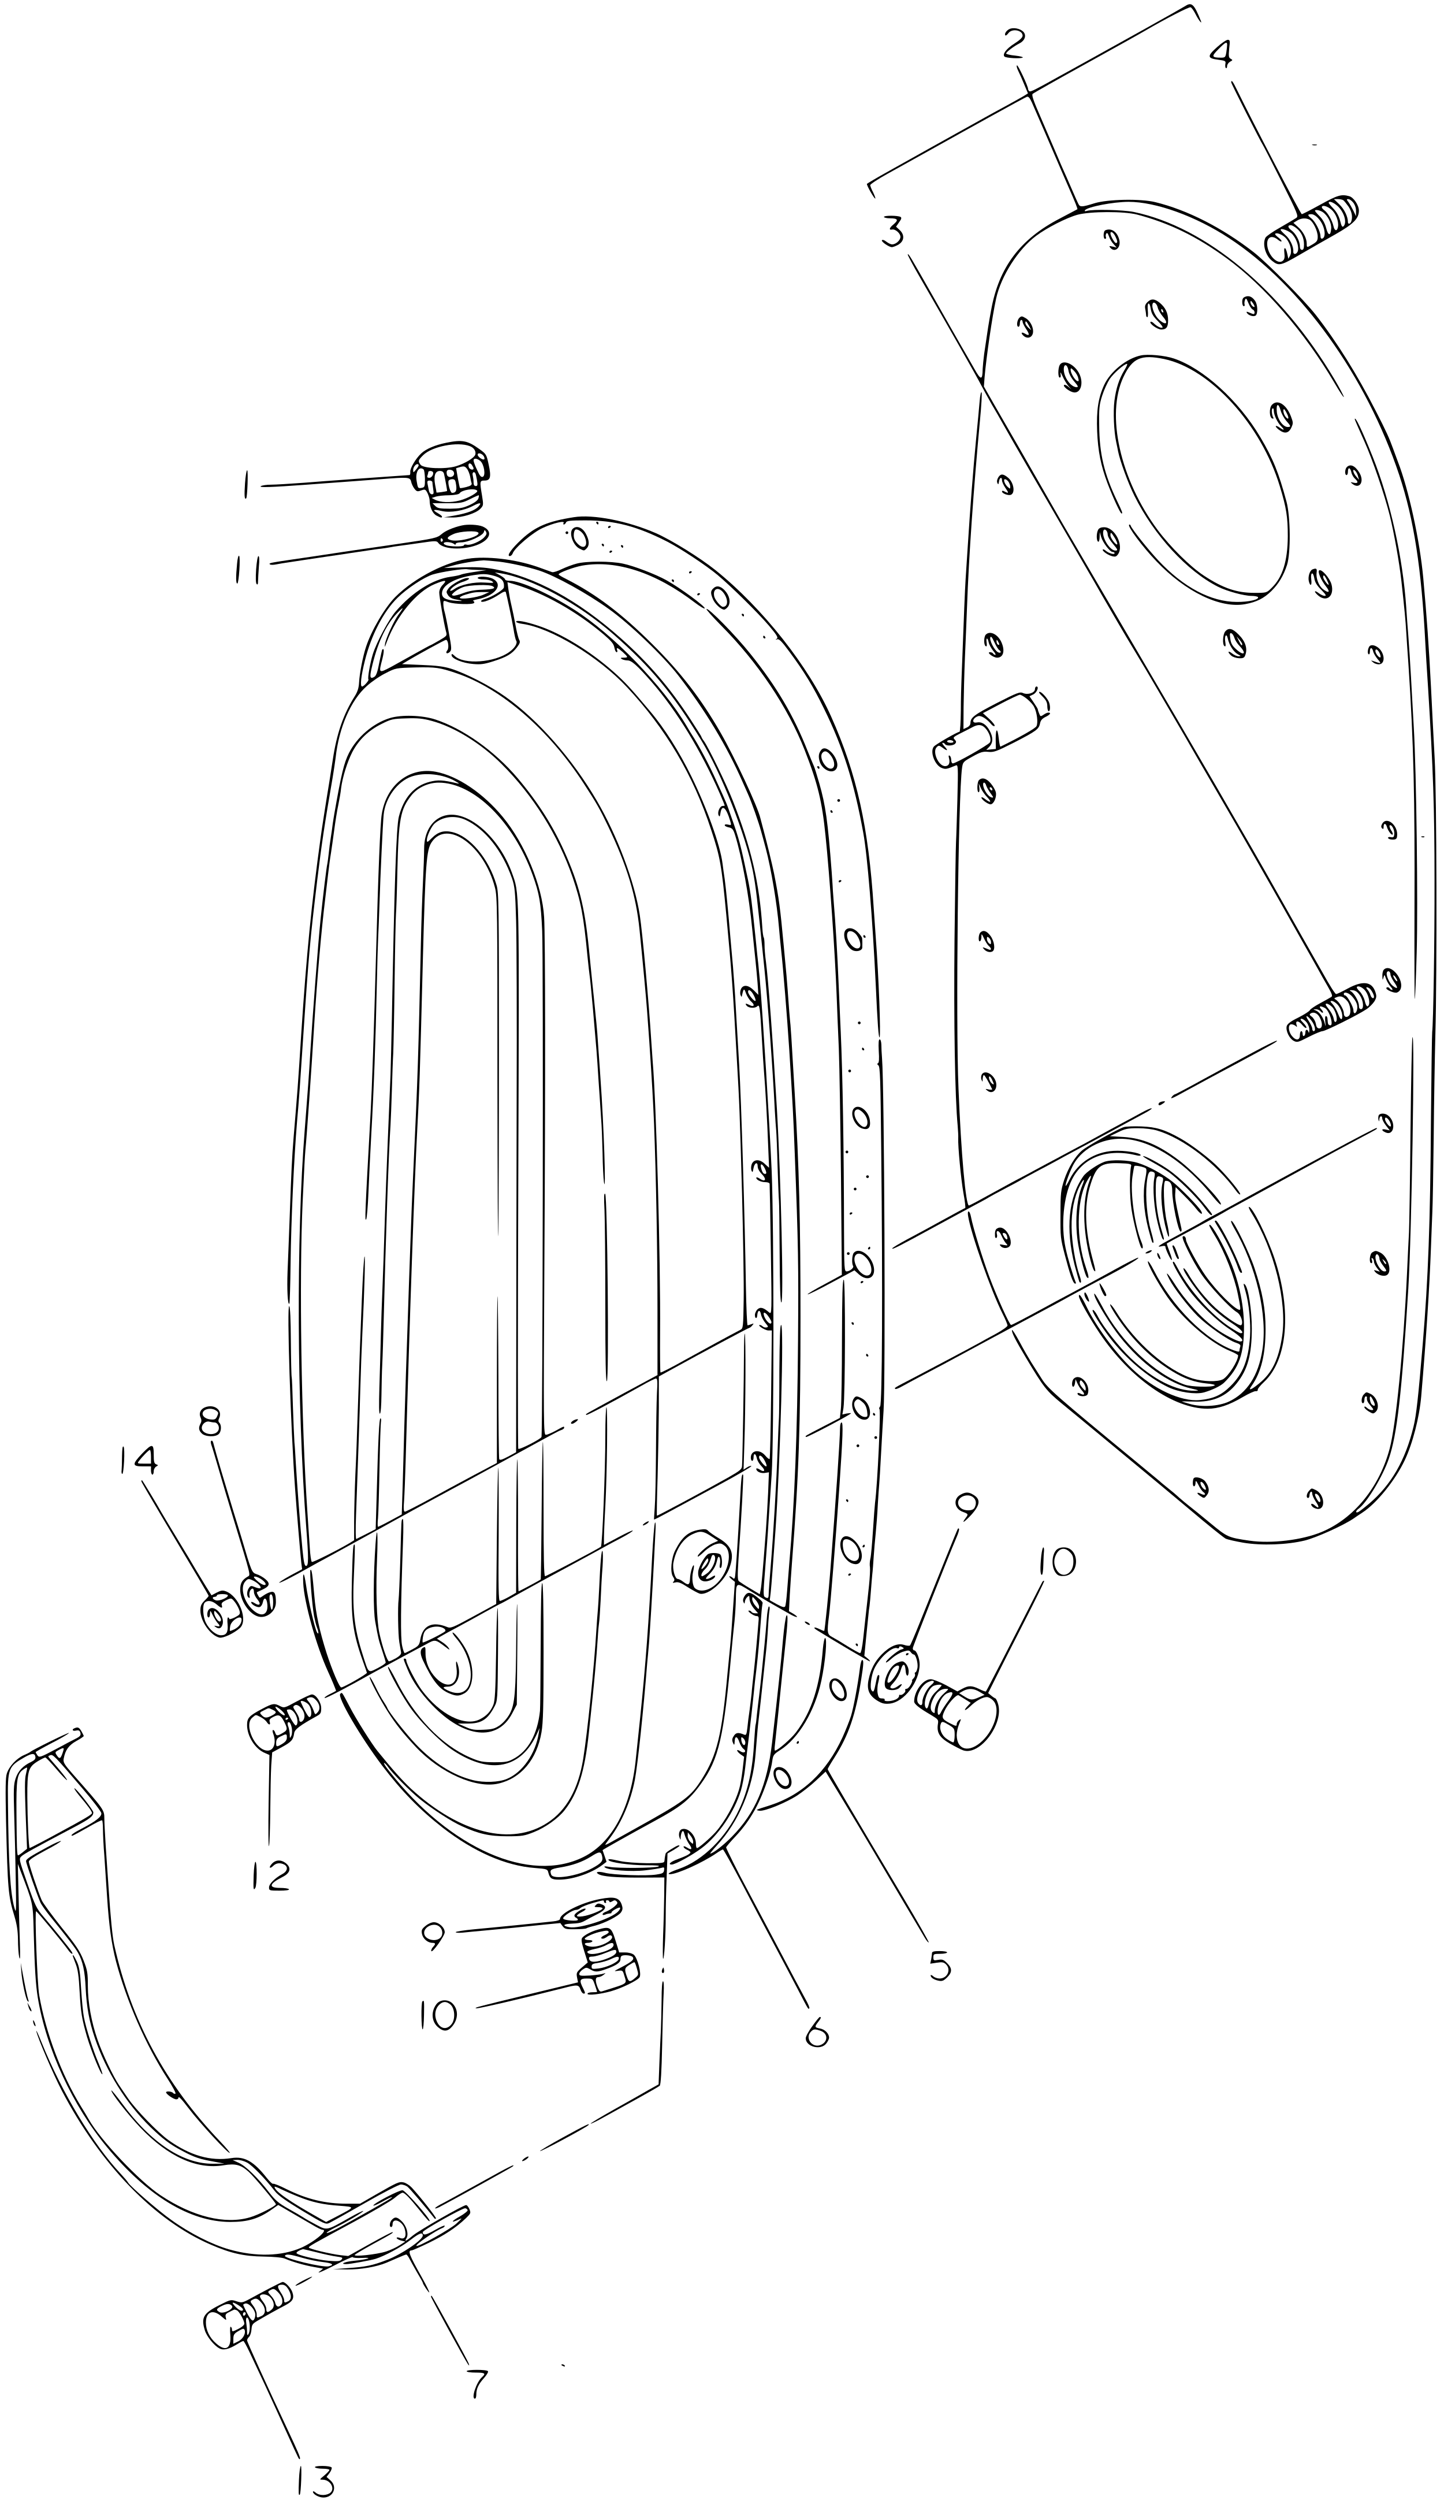 <?xml version="1.0" standalone="no"?>
<!DOCTYPE svg PUBLIC "-//W3C//DTD SVG 20010904//EN"
 "http://www.w3.org/TR/2001/REC-SVG-20010904/DTD/svg10.dtd">
<svg version="1.0" xmlns="http://www.w3.org/2000/svg"
 width="1052pt" height="1821pt" viewBox="0 0 1052 1821"
 preserveAspectRatio="xMidYMid meet">
<g transform="translate(0,1821) scale(0.1,-0.1)"
fill="#000000" stroke="none">
<path d="M8635 18166 c-11 -7 -139 -80 -285 -161 -146 -81 -308 -171 -360
-200 -52 -29 -131 -73 -175 -97 -44 -24 -89 -49 -100 -55 -170 -95 -206 -113
-215 -108 -5 3 -10 11 -10 16 0 22 -74 178 -81 173 -5 -3 0 -22 10 -42 10 -20
30 -65 44 -100 l26 -62 -22 -14 c-12 -8 -74 -42 -137 -77 -63 -34 -131 -71
-150 -82 -117 -65 -254 -141 -390 -217 -85 -48 -226 -126 -313 -175 -87 -48
-159 -91 -161 -94 -5 -8 55 -113 61 -107 2 2 -5 22 -16 45 -12 22 -21 46 -21
53 1 7 58 45 127 83 70 39 204 113 297 165 297 166 700 389 717 395 11 4 21
-7 37 -42 28 -64 153 -352 209 -483 25 -58 53 -123 63 -145 42 -95 62 -146 59
-149 -2 -1 -60 -32 -127 -67 -290 -150 -445 -356 -501 -666 -19 -101 -24 -135
-51 -320 -5 -39 -10 -89 -11 -110 -1 -84 -13 -84 -60 0 -24 43 -67 117 -95
165 -28 48 -119 209 -203 357 -177 311 -181 318 -188 312 -2 -3 39 -81 93
-174 195 -337 418 -729 442 -778 14 -27 49 -90 77 -140 29 -49 63 -108 75
-130 52 -94 308 -537 634 -1097 11 -18 52 -89 91 -158 71 -123 173 -298 232
-395 41 -67 150 -251 175 -295 11 -19 61 -105 111 -190 50 -85 130 -222 177
-305 48 -82 129 -222 180 -310 111 -190 94 -162 262 -455 74 -129 159 -280
190 -335 31 -55 93 -165 138 -245 46 -80 96 -170 113 -200 16 -30 48 -86 70
-124 31 -55 37 -70 26 -77 -8 -5 -45 -26 -82 -46 -38 -20 -71 -43 -74 -50 -3
-8 -41 -32 -84 -54 -57 -28 -80 -46 -85 -63 -8 -33 18 -88 50 -106 26 -14 32
-12 110 28 45 23 91 42 101 42 21 0 258 118 319 159 22 14 48 41 59 58 16 28
17 38 7 68 -25 77 -92 85 -202 25 -40 -22 -78 -40 -84 -40 -7 0 -49 66 -94
148 -46 81 -116 203 -155 272 -39 69 -127 224 -195 345 -167 298 -627 1090
-1030 1775 -86 147 -309 527 -515 880 -40 69 -108 188 -152 265 -44 77 -123
214 -175 305 -53 91 -130 226 -173 300 l-77 135 5 68 c13 150 56 445 84 572
36 164 160 359 291 457 80 60 222 132 302 154 94 25 339 26 435 1 235 -62 434
-159 653 -319 274 -200 566 -537 783 -905 38 -65 69 -112 69 -104 0 7 -31 66
-69 130 -386 650 -935 1107 -1460 1217 -77 16 -302 21 -343 8 -13 -4 -18 -2
-14 4 15 25 207 62 318 62 199 0 490 -105 733 -265 524 -343 1000 -1007 1239
-1725 107 -323 162 -680 190 -1225 2 -44 11 -190 20 -325 37 -591 47 -883 47
-1399 1 -443 -9 -1046 -17 -1106 -2 -16 -6 -302 -9 -635 -5 -761 -20 -1160
-60 -1640 -33 -393 -47 -519 -67 -600 -59 -245 -163 -425 -323 -561 -33 -28
-68 -55 -77 -60 -24 -13 -24 6 0 23 59 42 177 237 220 364 60 174 94 472 142
1239 24 387 49 1882 30 1830 -4 -11 -10 -317 -14 -680 -3 -363 -9 -696 -11
-740 -3 -44 -9 -183 -15 -310 -26 -548 -80 -1095 -126 -1266 -75 -282 -261
-509 -496 -607 -142 -59 -366 -86 -525 -63 -157 23 -161 25 -287 129 -64 53
-134 110 -154 125 -20 16 -53 43 -72 60 -19 18 -57 50 -85 72 -27 22 -52 42
-55 46 -3 3 -84 70 -180 149 -576 474 -636 527 -680 597 -24 37 -58 92 -77
121 -18 29 -57 96 -85 149 -29 53 -53 92 -55 86 -5 -15 24 -72 104 -206 127
-212 147 -237 256 -327 57 -47 191 -157 297 -245 106 -88 237 -196 290 -240
54 -44 207 -172 341 -284 133 -113 254 -210 268 -217 14 -7 73 -20 130 -30
134 -22 317 -15 446 16 82 20 280 109 354 159 14 10 44 30 67 45 104 68 239
235 308 381 58 122 107 314 120 465 37 434 60 785 71 1085 3 88 8 203 10 255
3 52 7 300 10 550 2 250 8 583 12 740 13 462 10 1755 -5 2015 -7 127 -19 363
-27 525 -14 276 -31 516 -56 790 -25 272 -106 644 -184 845 -12 33 -28 76 -35
95 -29 80 -48 123 -127 277 -135 265 -284 503 -436 698 -84 108 -354 380 -452
457 -230 179 -485 309 -719 366 -107 26 -346 21 -441 -8 -87 -27 -105 -29
-116 -10 -5 8 -29 62 -54 120 -25 58 -50 114 -55 125 -5 11 -30 67 -54 125
-25 58 -76 177 -114 265 -53 120 -67 163 -59 171 7 7 181 105 387 219 206 114
400 222 430 240 158 92 322 176 334 172 8 -3 24 -26 37 -52 20 -40 49 -77 38
-48 -49 123 -67 140 -114 109z m1314 -7175 c20 -28 32 -77 24 -98 -9 -24 -21
-13 -31 30 -6 23 -23 53 -36 66 -14 13 -23 27 -21 32 9 14 45 -3 64 -30z m27
21 c13 -8 34 -46 34 -61 0 -20 -19 -11 -26 12 -3 12 -13 30 -22 40 -15 17 -7
23 14 9z m-69 -51 c27 -39 31 -101 8 -101 -10 0 -15 10 -15 26 0 30 -33 89
-58 104 -14 8 -11 10 13 8 21 -2 36 -13 52 -37z m-54 -11 c31 -37 41 -64 33
-96 -8 -30 -26 -32 -26 -2 0 25 -46 108 -60 108 -6 0 -10 5 -10 10 0 21 39 9
63 -20z m-40 -28 c26 -28 34 -94 13 -111 -19 -16 -36 -6 -36 21 0 25 -35 84
-58 97 -15 9 -14 11 8 19 28 11 46 4 73 -26z m-68 -29 c26 -29 42 -83 30 -104
-5 -7 -15 6 -26 36 -10 26 -28 58 -40 71 -19 20 -20 24 -6 24 9 0 28 -12 42
-27z m-40 -17 c26 -26 43 -92 28 -107 -7 -7 -13 1 -17 23 -3 18 -20 50 -37 70
-23 29 -26 38 -14 38 9 0 27 -11 40 -24z m-53 -7 c35 -19 69 -138 36 -126 -13
4 -14 8 -17 47 0 11 -6 20 -11 20 -6 0 -8 -17 -5 -42 4 -38 4 -39 -4 -11 -11
44 -38 82 -64 93 -22 9 -22 9 -1 9 12 1 27 -6 34 -14 7 -9 15 -13 18 -10 3 3
-3 14 -13 25 -20 22 -7 27 27 9z m-37 -70 c22 -41 20 -79 -4 -79 -14 0 -21 10
-25 35 -4 19 -17 41 -29 50 -17 12 -19 17 -8 24 21 14 51 1 66 -30z m-61 -22
c26 -34 35 -77 16 -77 -5 0 -10 8 -10 18 0 9 -11 34 -25 55 -32 46 -15 49 19
4z m-35 -13 c12 -15 21 -40 20 -58 -1 -17 -3 -23 -6 -13 -6 23 -23 22 -23 -2
0 -11 -4 -23 -10 -26 -5 -3 -10 3 -10 14 0 12 -4 21 -10 21 -5 0 -10 -13 -10
-30 0 -39 -30 -41 -59 -4 -27 34 -28 84 -3 84 10 0 24 -6 31 -12 11 -11 12 -9
6 10 -9 32 18 29 44 -5 12 -14 24 -23 28 -19 4 3 -6 20 -22 36 -22 22 -25 30
-13 30 9 0 26 -12 37 -26z"/>
<path d="M7353 17998 c-22 -11 -38 -36 -28 -46 3 -3 12 4 21 16 26 37 104 23
104 -18 0 -13 -20 -32 -59 -57 -59 -37 -90 -78 -73 -95 11 -11 118 -17 133 -7
6 3 -19 10 -55 14 -36 3 -66 11 -66 15 0 11 54 52 97 74 41 21 53 60 27 86
-24 23 -73 32 -101 18z"/>
<path d="M8866 17866 c-73 -65 -71 -81 9 -91 53 -7 57 -9 52 -32 -2 -13 0 -26
4 -29 5 -3 9 4 9 15 0 11 10 25 22 32 19 10 20 12 4 21 -15 8 -16 19 -11 74 7
58 6 64 -11 64 -11 -1 -46 -25 -78 -54z m74 17 c0 -10 -3 -35 -6 -55 -6 -35
-9 -38 -39 -38 -68 0 -71 9 -19 61 52 53 64 59 64 32z"/>
<path d="M8970 17610 c0 -10 215 -434 230 -455 4 -5 65 -124 135 -264 120
-239 126 -255 109 -268 -10 -7 -62 -38 -116 -69 -54 -30 -102 -64 -108 -74
-25 -46 -1 -132 48 -170 49 -39 62 -36 203 46 74 43 189 109 257 147 132 75
172 115 172 173 0 39 -38 96 -70 105 -58 16 -85 8 -210 -61 -69 -38 -131 -70
-136 -70 -8 0 -362 679 -470 901 -32 66 -44 82 -44 59z m816 -858 c6 -4 23
-25 38 -46 25 -38 32 -77 20 -110 -7 -19 -24 -21 -24 -3 0 39 -26 93 -62 128
l-40 39 28 0 c16 0 34 -4 40 -8z m73 -18 c13 -17 21 -41 20 -63 l0 -36 -19 40
c-11 22 -27 50 -36 63 -15 19 -15 22 -1 22 9 0 25 -12 36 -26z m-118 -21 c50
-43 75 -123 47 -151 -9 -9 -15 0 -25 41 -9 34 -26 64 -48 87 -19 20 -35 39
-35 43 0 15 30 6 61 -20z m-42 -29 c32 -27 55 -84 49 -124 -5 -36 -25 -35 -33
2 -9 41 -41 98 -66 116 -10 7 -19 17 -19 23 0 18 39 9 69 -17z m-62 -19 c37
-26 65 -81 61 -121 -4 -55 -22 -52 -37 7 -9 33 -25 62 -47 84 -19 19 -34 37
-34 40 0 11 36 4 57 -10z m-29 -50 c43 -48 57 -132 25 -143 -8 -2 -13 5 -13
19 0 33 -38 106 -66 128 -30 24 -30 31 0 31 15 0 36 -13 54 -35z m-67 -5 c26
-15 59 -82 59 -124 0 -28 -6 -37 -36 -55 -44 -26 -44 -26 -44 5 0 38 -27 90
-65 122 l-32 29 26 16 c30 19 64 21 92 7z m-97 -61 c36 -28 56 -70 56 -119 0
-29 -4 -40 -15 -40 -9 0 -15 10 -15 26 0 38 -29 92 -61 116 -28 21 -30 38 -5
38 7 0 25 -9 40 -21z m-27 -47 c30 -35 46 -87 39 -118 -7 -27 -35 -33 -34 -6
3 35 -24 92 -58 121 -19 17 -34 33 -34 37 0 17 67 -9 87 -34z m-59 -17 c38
-32 59 -102 41 -136 l-13 -24 -7 33 c-11 54 -28 61 -22 10 4 -33 1 -47 -12
-58 -35 -29 -102 35 -112 107 -9 65 30 87 80 45 9 -8 20 -13 23 -10 3 3 -6 15
-20 26 -15 11 -26 23 -26 26 0 15 41 4 68 -19z"/>
<path d="M9563 17153 c9 -2 23 -2 30 0 6 3 -1 5 -18 5 -16 0 -22 -2 -12 -5z"/>
<path d="M6440 16630 c0 -5 20 -10 44 -10 57 0 64 -12 26 -44 -31 -25 -36 -43
-12 -38 24 6 62 -27 62 -53 0 -25 -33 -55 -61 -55 -9 0 -28 9 -42 20 -15 12
-28 16 -32 10 -6 -10 51 -50 73 -50 7 0 26 7 41 15 49 25 55 73 15 110 l-26
24 22 32 c17 23 20 33 11 39 -19 11 -121 12 -121 0z"/>
<path d="M8053 16533 c-16 -6 -17 -63 -2 -63 6 0 9 6 6 13 -3 8 -2 19 3 26 5
9 11 2 19 -20 6 -18 21 -44 34 -57 l22 -25 -29 7 c-26 6 -28 5 -17 -8 32 -39
78 -1 66 54 -13 60 -57 92 -102 73z m72 -43 c17 -34 19 -50 5 -50 -10 0 -40
52 -40 70 0 20 20 9 35 -20z"/>
<path d="M9073 16049 c-17 -6 -23 -16 -23 -39 0 -16 5 -30 11 -30 6 0 9 6 6
13 -2 6 -1 21 3 32 7 17 10 14 25 -22 9 -23 23 -44 31 -47 8 -3 14 -13 14 -22
0 -10 -5 -14 -15 -10 -8 3 -22 9 -32 13 -11 4 -14 3 -9 -6 12 -19 49 -30 64
-19 17 14 15 79 -4 106 -21 31 -45 41 -71 31z m67 -72 c0 -5 -7 -4 -15 3 -8 7
-15 20 -15 29 1 13 3 13 15 -3 8 -11 15 -24 15 -29z"/>
<path d="M8359 16009 c-16 -16 -20 -29 -15 -51 3 -17 6 -37 6 -44 0 -8 4 -14
9 -14 4 0 6 23 3 50 -6 61 13 68 22 8 5 -31 18 -53 50 -85 24 -24 40 -46 35
-49 -10 -6 -41 9 -64 32 -9 9 -19 13 -23 10 -11 -12 50 -56 78 -56 37 0 50 17
50 67 0 53 -19 92 -60 127 -38 31 -63 33 -91 5z m76 -41 c4 -16 21 -45 37 -64
43 -49 24 -67 -25 -25 -33 29 -59 90 -50 118 7 21 32 2 38 -29z m39 -24 c3 -8
2 -12 -4 -9 -6 3 -10 10 -10 16 0 14 7 11 14 -7z"/>
<path d="M7426 15895 c-18 -18 -22 -65 -6 -65 6 0 10 11 10 25 0 14 5 25 10
25 6 0 10 -6 10 -14 0 -7 11 -30 25 -51 28 -41 26 -56 -6 -36 -27 16 -35 8
-14 -13 24 -23 54 -20 67 8 15 34 -10 96 -50 119 -27 16 -31 16 -46 2z m70
-57 l17 -33 -22 19 c-11 11 -21 25 -21 33 0 21 8 15 26 -19z"/>
<path d="M8310 15621 c-103 -22 -221 -117 -266 -215 -43 -94 -57 -185 -51
-336 6 -146 27 -251 76 -381 42 -109 93 -219 102 -219 10 0 4 15 -32 90 -94
196 -130 344 -131 555 -2 122 1 149 22 214 13 41 38 95 54 120 29 43 107 111
127 111 5 0 -4 -21 -20 -47 -38 -63 -60 -130 -72 -222 -10 -79 -4 -224 13
-301 5 -25 12 -56 14 -69 14 -69 72 -229 119 -323 143 -287 382 -547 610 -662
65 -32 188 -66 242 -66 23 0 44 -4 48 -9 10 -18 -70 -36 -155 -35 -189 1 -387
106 -571 302 -79 85 -192 227 -202 254 -2 7 -7 10 -11 6 -13 -12 98 -161 199
-266 213 -223 465 -345 647 -312 82 15 136 42 190 95 53 52 89 112 115 192 27
88 25 348 -4 458 -57 212 -98 314 -191 471 -158 267 -416 501 -630 573 -65 22
-190 34 -242 22z m172 -26 c336 -71 706 -478 842 -927 48 -157 58 -224 58
-364 -1 -180 -38 -299 -118 -376 -36 -36 -37 -36 -125 -36 -130 0 -229 34
-369 126 -99 65 -244 209 -336 332 -273 367 -379 840 -249 1115 65 138 128
165 297 130z"/>
<path d="M7720 15551 c-13 -26 -13 -91 1 -91 7 0 9 11 5 28 -3 17 2 10 15 -18
11 -25 30 -56 42 -70 l22 -25 -23 19 c-12 11 -25 16 -30 12 -9 -10 34 -45 66
-53 53 -13 79 63 46 133 -34 72 -119 110 -144 65z m64 -39 c3 -23 20 -55 42
-80 29 -34 32 -42 17 -42 -42 1 -93 72 -93 130 0 44 26 39 34 -8z m71 -55 c6
-21 4 -26 -7 -22 -18 7 -48 58 -48 81 0 16 3 15 24 -6 14 -14 28 -37 31 -53z"/>
<path d="M7137 15288 c-3 -40 -15 -165 -26 -278 -21 -216 -43 -501 -61 -785
-6 -93 -13 -197 -15 -230 -2 -33 -7 -127 -10 -210 -6 -166 -15 -397 -20 -520
-2 -44 -5 -149 -5 -232 -1 -84 -5 -153 -10 -153 -15 0 -175 -92 -187 -108 -30
-38 8 -138 60 -156 27 -10 35 -8 100 19 17 7 18 -5 12 -246 -4 -140 -8 -279
-10 -309 -2 -30 -7 -350 -11 -710 -6 -609 3 -1151 23 -1360 3 -36 5 -76 4 -90
-3 -54 20 -300 38 -400 11 -58 16 -106 13 -108 -4 -1 -77 -40 -162 -87 -85
-47 -203 -111 -262 -142 -59 -32 -108 -61 -108 -66 0 -9 48 15 306 156 115 63
250 135 299 162 50 26 95 51 100 55 6 4 60 34 120 65 61 32 115 61 120 65 6 4
60 33 120 65 61 32 124 66 140 75 17 10 64 35 105 57 41 22 165 89 275 148
110 60 226 122 257 139 32 17 53 32 48 34 -5 2 -38 -12 -72 -31 -35 -19 -99
-54 -143 -77 -44 -24 -123 -66 -175 -95 -52 -29 -133 -73 -180 -97 -47 -25
-143 -77 -215 -115 -71 -39 -175 -94 -230 -123 -55 -30 -147 -80 -205 -112
-57 -32 -108 -58 -111 -58 -23 0 -57 375 -76 850 -21 487 -2 2145 26 2338 6
42 9 45 76 82 59 33 77 38 115 34 41 -4 59 3 188 68 163 84 180 97 189 139 4
22 15 35 39 47 34 16 45 32 21 32 -7 0 -23 -7 -35 -16 -21 -14 -23 -14 -32 11
-6 14 -10 29 -10 31 0 3 -14 25 -30 49 l-30 44 27 13 c27 13 45 58 24 58 -6 0
-11 -9 -11 -19 0 -27 -52 -44 -86 -29 -23 11 -42 4 -191 -72 -165 -85 -193
-106 -193 -146 0 -13 -10 -25 -25 -32 l-26 -12 1 158 c1 86 5 252 10 367 5
116 12 280 15 365 13 366 48 861 94 1355 11 110 16 204 12 208 -5 4 -11 -25
-14 -65z m346 -2169 c21 -17 44 -43 51 -58 21 -40 30 -115 17 -140 -9 -17
-117 -78 -262 -149 -3 -1 -9 23 -12 54 -9 85 -23 86 -23 2 l1 -73 -35 -3 -35
-4 23 24 c28 30 28 69 1 118 -25 45 -57 65 -93 58 -40 -8 -31 33 10 46 21 7
62 -18 96 -59 9 -11 20 -17 24 -12 4 4 -13 27 -38 50 l-47 43 127 67 c70 37
134 67 142 67 9 0 32 -14 53 -31z m-305 -212 c30 -32 46 -81 34 -104 -10 -18
-248 -153 -270 -153 -7 0 -12 11 -12 24 0 14 -5 28 -11 32 -8 5 -10 -1 -5 -19
9 -36 -2 -57 -29 -57 -48 0 -94 105 -61 138 14 15 19 14 46 -6 35 -26 39 -18
8 15 -12 13 -16 23 -10 23 6 0 14 -4 17 -10 9 -15 61 -12 74 4 9 11 8 17 -4
30 -14 14 -11 18 42 45 32 16 72 36 88 45 41 22 68 20 93 -7z m-233 -97 c4 -6
-5 -10 -19 -10 -14 0 -26 5 -26 10 0 6 9 10 19 10 11 0 23 -4 26 -10z"/>
<path d="M9266 15261 c-21 -23 -19 -92 3 -99 8 -3 11 0 8 5 -11 18 -16 63 -6
68 5 4 9 -3 9 -15 0 -32 26 -87 54 -115 28 -28 22 -33 -12 -9 -33 23 -38 10
-6 -15 41 -32 71 -28 91 13 15 33 15 38 -2 83 -34 89 -99 128 -139 84z m64
-41 c6 -22 24 -55 40 -74 35 -39 37 -46 12 -46 -35 0 -74 55 -80 110 -6 61 12
68 28 10z m45 -21 c19 -36 12 -52 -10 -23 -14 18 -21 54 -10 54 2 0 12 -14 20
-31z"/>
<path d="M9870 15156 c0 -3 34 -81 70 -161 58 -129 144 -378 185 -540 30 -121
70 -343 85 -480 22 -202 30 -282 35 -370 3 -49 10 -155 16 -235 38 -577 47
-959 44 -1793 -1 -356 0 -646 2 -643 3 2 9 155 14 338 10 347 -2 1317 -21
1638 -5 91 -14 253 -20 360 -6 107 -15 247 -20 310 -5 63 -12 156 -15 205 -25
367 -117 779 -244 1097 -76 190 -131 305 -131 274z"/>
<path d="M3250 14985 c-80 -16 -147 -45 -181 -77 -41 -38 -83 -110 -80 -135 1
-13 -1 -23 -6 -23 -4 0 -100 -7 -213 -15 -113 -8 -243 -17 -290 -21 -47 -3
-166 -12 -265 -20 -99 -7 -207 -14 -240 -14 -33 0 -67 -5 -75 -11 -16 -11 74
-8 335 11 72 6 193 14 270 20 77 6 197 15 268 20 203 16 214 15 222 -17 3 -16
14 -39 24 -52 16 -21 22 -23 49 -13 29 10 32 9 47 -20 8 -17 15 -41 15 -52 0
-49 21 -96 50 -111 33 -17 40 -18 40 -7 0 4 -14 15 -31 25 -43 24 -32 30 30
15 63 -14 162 2 230 39 49 25 63 23 37 -6 -25 -28 -82 -49 -171 -65 l-80 -14
61 -1 c73 -1 172 30 204 64 22 23 23 27 12 94 -18 106 -17 111 18 111 43 0 50
26 30 117 -16 74 -17 76 -70 114 -85 61 -123 68 -240 44z m172 -24 c30 -11 47
-36 41 -61 -6 -24 -77 -67 -142 -86 -79 -23 -237 -16 -257 11 -20 27 -18 33
19 70 64 64 250 100 339 66z m102 -73 c5 -9 8 -20 4 -23 -9 -9 -48 18 -48 33
0 18 30 11 44 -10z m-25 -35 c28 -24 41 -107 18 -116 -12 -4 -23 8 -41 50 -15
30 -26 62 -26 69 0 19 24 17 49 -3z m-49 -55 c0 -15 -28 -8 -34 8 -10 26 5 39
21 19 7 -11 13 -22 13 -27z m-400 23 c0 -5 -9 -19 -20 -32 -19 -23 -19 -23
-20 -3 0 20 17 44 32 44 4 0 8 -4 8 -9z m375 -81 c3 -19 8 -42 11 -50 3 -12
-8 -19 -38 -27 -24 -6 -45 -10 -47 -7 -2 2 -9 35 -16 74 l-12 70 31 9 c26 7
34 5 48 -13 9 -11 19 -37 23 -56z m-340 52 c6 -4 10 -35 11 -69 0 -57 -2 -62
-23 -66 -28 -5 -29 -4 -38 52 -10 62 17 108 50 83z m223 -28 c4 -30 -44 -40
-52 -11 -7 28 2 39 27 35 14 -2 23 -11 25 -24z m-156 10 c12 -12 -5 -44 -24
-44 -14 0 -18 5 -14 16 3 9 6 20 6 25 0 10 23 12 32 3z m83 -16 c8 -35 24
-123 22 -124 -6 -4 -77 -14 -77 -11 0 2 -4 27 -10 56 -12 66 0 101 35 101 17
0 26 -7 30 -22z m228 5 c3 -5 8 -27 12 -50 6 -36 4 -43 -9 -43 -11 0 -16 9
-16 28 0 15 -3 37 -6 50 -6 20 9 32 19 15z m-140 -85 c6 -42 -2 -57 -29 -58
-13 0 -33 68 -26 88 2 6 14 12 27 12 19 0 23 -7 28 -42z m-173 20 c0 -7 3 -30
6 -50 5 -31 4 -38 -10 -38 -9 0 -18 11 -21 25 -3 14 -7 36 -10 50 -4 20 -1 25
15 25 11 0 20 -6 20 -12z m326 -61 c12 -12 -66 -56 -126 -72 -69 -18 -142 -15
-182 6 l-23 12 30 10 c17 5 61 10 98 10 40 1 71 7 75 14 16 25 108 40 128 20z
m9 -57 c-4 -14 -28 -32 -63 -48 -48 -22 -72 -26 -144 -27 -74 0 -90 3 -107 20
l-20 20 107 0 c99 0 111 2 167 30 33 17 62 29 63 28 2 -1 1 -11 -3 -23z"/>
<path d="M9812 14808 c-15 -15 -16 -58 -2 -58 6 0 10 11 10 25 0 34 17 32 25
-4 3 -16 15 -37 26 -47 27 -24 24 -37 -8 -30 -27 6 -27 6 -9 -9 53 -41 88 20
49 83 -31 50 -65 66 -91 40z m82 -68 l7 -25 -20 24 c-25 27 -31 66 -7 41 8 -8
17 -26 20 -40z"/>
<path d="M1785 14689 c-6 -88 -4 -122 9 -108 8 9 15 199 7 204 -5 2 -12 -40
-16 -96z"/>
<path d="M7274 14735 c-10 -16 -13 -31 -8 -42 6 -15 8 -13 12 10 4 30 22 37
22 8 0 -10 11 -35 25 -55 26 -38 25 -42 -6 -26 -13 8 -19 7 -19 0 0 -14 46
-31 64 -24 34 13 22 90 -20 125 -35 29 -53 30 -70 4z m72 -32 c7 -10 14 -27
14 -37 0 -18 -1 -18 -19 -2 -22 20 -34 56 -19 56 6 0 17 -8 24 -17z"/>
<path d="M4180 14443 c-190 -30 -279 -68 -380 -161 -72 -67 -112 -122 -86
-122 8 0 17 9 21 19 12 39 146 153 219 186 76 35 164 56 152 36 -4 -6 -3 -11
2 -11 6 0 12 7 16 15 4 12 30 15 140 15 215 0 377 -42 601 -157 95 -49 279
-171 362 -240 99 -83 294 -275 376 -371 57 -68 68 -86 56 -94 -11 -8 -10 -9 4
-4 13 4 34 -17 89 -92 108 -146 172 -251 253 -417 138 -281 217 -532 284 -900
30 -161 68 -629 91 -1105 13 -289 21 -392 28 -385 10 10 -6 443 -28 730 -5 72
-12 168 -15 215 -37 585 -123 974 -309 1389 -163 366 -500 792 -843 1068 -115
92 -317 217 -433 269 -206 90 -459 140 -600 117z"/>
<path d="M4345 14400 c3 -5 8 -10 11 -10 2 0 4 5 4 10 0 6 -5 10 -11 10 -5 0
-7 -4 -4 -10z"/>
<path d="M3365 14383 c-63 -14 -121 -39 -149 -64 -32 -27 -47 -31 -307 -69
-151 -22 -305 -45 -344 -50 -38 -6 -101 -15 -140 -21 -159 -24 -185 -28 -290
-43 -169 -25 -178 -27 -169 -36 5 -5 26 -5 49 0 22 4 60 11 85 14 25 4 72 11
105 16 105 16 127 19 270 40 77 12 167 25 200 30 33 5 79 12 102 14 22 3 52 7
65 10 12 3 41 7 63 10 22 3 93 12 158 22 110 16 119 16 130 0 34 -47 175 -55
280 -16 101 38 121 103 42 136 -33 13 -107 17 -150 7z m162 -87 c-28 -30 -100
-60 -127 -53 -11 3 -20 1 -20 -4 0 -10 -72 -12 -119 -3 -18 4 -30 12 -28 18 4
13 56 9 75 -6 8 -7 12 -7 12 1 0 6 17 11 40 11 52 0 157 48 165 75 5 18 6 18
15 3 8 -13 5 -23 -13 -42z m-42 34 c16 -26 -135 -68 -195 -55 -41 9 -37 23 13
45 45 21 171 28 182 10z m-260 -49 c3 -5 1 -12 -5 -16 -5 -3 -10 1 -10 9 0 18
6 21 15 7z"/>
<path d="M4430 14369 c0 -5 5 -7 10 -4 6 3 10 8 10 11 0 2 -4 4 -10 4 -5 0
-10 -5 -10 -11z"/>
<path d="M4172 14358 c-29 -29 2 -119 49 -143 35 -18 34 -18 53 1 21 21 20 57
-4 103 -25 50 -70 67 -98 39z m86 -54 c31 -67 -1 -103 -49 -55 -21 21 -29 39
-29 64 0 20 6 37 13 40 18 6 52 -19 65 -49z"/>
<path d="M8000 14351 c-13 -25 -13 -78 0 -86 6 -4 10 9 11 32 l1 38 10 -35
c12 -41 64 -110 84 -110 8 0 14 -4 14 -9 0 -13 -41 -1 -63 17 -9 8 -19 13 -22
10 -9 -8 31 -38 64 -48 26 -7 33 -5 46 13 45 64 -23 197 -101 197 -23 0 -37
-6 -44 -19z m70 -35 c0 -13 16 -41 35 -63 39 -46 42 -53 21 -53 -41 0 -100 96
-88 142 6 25 32 4 32 -26z m49 -20 c12 -18 21 -40 21 -47 -1 -22 -50 39 -50
62 0 27 5 24 29 -15z"/>
<path d="M4120 14330 c0 -5 5 -10 10 -10 6 0 10 5 10 10 0 6 -4 10 -10 10 -5
0 -10 -4 -10 -10z"/>
<path d="M4385 14240 c3 -5 8 -10 11 -10 2 0 4 5 4 10 0 6 -5 10 -11 10 -5 0
-7 -4 -4 -10z"/>
<path d="M4525 14230 c3 -5 8 -10 11 -10 2 0 4 5 4 10 0 6 -5 10 -11 10 -5 0
-7 -4 -4 -10z"/>
<path d="M4440 14189 c0 -5 5 -7 10 -4 6 3 10 8 10 11 0 2 -4 4 -10 4 -5 0
-10 -5 -10 -11z"/>
<path d="M1727 14103 c-9 -94 -9 -143 2 -143 11 0 24 191 13 202 -5 5 -12 -20
-15 -59z"/>
<path d="M1866 14063 c-4 -62 -3 -100 4 -107 7 -7 10 0 10 20 0 17 3 65 6 107
5 49 3 77 -3 77 -6 0 -13 -43 -17 -97z"/>
<path d="M3435 14144 c-174 -18 -415 -141 -556 -283 -75 -76 -173 -242 -212
-361 -23 -68 -48 -197 -51 -260 -2 -40 -11 -68 -31 -100 -83 -131 -132 -273
-160 -460 -9 -58 -20 -130 -25 -160 -23 -138 -59 -369 -64 -410 -67 -484 -103
-850 -141 -1425 -25 -394 -28 -423 -56 -760 -12 -150 -16 -233 -28 -565 -6
-146 -12 -330 -16 -410 -5 -136 1 -247 13 -235 3 2 7 136 9 297 4 318 25 766
47 1028 14 155 23 284 46 633 39 584 50 702 101 1125 31 257 55 418 113 752 8
47 17 110 21 140 24 221 111 421 228 524 34 31 95 73 136 93 74 38 74 38 218
42 148 3 177 -1 298 -42 326 -110 671 -408 927 -802 96 -147 119 -189 177
-310 138 -288 205 -507 230 -755 21 -205 50 -516 55 -590 3 -41 10 -140 16
-220 20 -293 29 -459 35 -605 15 -391 25 -923 25 -1355 l0 -475 -258 -139
c-290 -158 -267 -144 -260 -151 4 -5 180 88 399 211 52 30 101 54 108 54 11 0
12 -23 7 -108 -3 -60 -6 -252 -7 -428 -1 -175 -5 -357 -9 -404 -3 -47 -6 -86
-5 -87 1 -2 55 26 121 62 65 35 226 122 356 192 130 70 234 131 232 135 -3 4
-17 0 -31 -9 l-26 -17 6 189 c9 260 11 794 3 802 -3 3 -6 -65 -6 -153 0 -153
-10 -748 -14 -809 -1 -26 -12 -35 -101 -86 -176 -99 -516 -281 -519 -278 -2 2
0 130 5 284 4 154 8 381 9 505 l0 225 98 54 c212 117 556 301 563 301 3 0 13
8 20 17 12 15 12 16 -6 9 -11 -4 -24 -8 -28 -9 -5 -1 -10 129 -13 288 -7 471
-33 1341 -49 1610 -8 138 -19 329 -25 425 -5 96 -15 227 -20 290 -6 63 -15
165 -20 225 -15 179 -30 335 -40 410 -6 39 -13 90 -16 115 -17 135 -113 402
-227 635 -90 183 -196 351 -302 476 -142 169 -182 212 -265 286 -173 153 -381
280 -550 336 -90 30 -160 43 -160 29 0 -5 21 -13 48 -16 208 -30 553 -239 761
-462 282 -302 482 -640 612 -1038 65 -195 76 -257 110 -616 40 -430 47 -517
78 -1070 17 -283 21 -389 37 -965 8 -308 14 -654 12 -770 -3 -198 -4 -210 -23
-220 -77 -40 -266 -143 -409 -222 -92 -52 -171 -92 -174 -89 -3 3 -4 133 -3
288 4 525 -28 1683 -54 1978 -2 30 -7 96 -10 145 -18 287 -64 790 -84 920 -37
241 -164 579 -314 835 -178 304 -427 587 -664 755 -114 81 -287 170 -398 205
-53 16 -105 23 -213 27 l-143 6 33 20 c77 47 279 157 287 157 16 0 24 -59 10
-76 -17 -21 -2 -31 18 -12 14 15 14 26 -7 140 -12 68 -26 136 -31 152 -5 16
-9 41 -9 56 0 28 0 28 38 14 42 -15 178 -19 186 -5 4 5 0 11 -6 14 -7 2 4 7
25 11 135 25 199 108 117 151 -33 17 -110 20 -110 5 0 -5 19 -10 43 -10 24 0
52 -6 62 -14 17 -12 10 -13 -51 -9 -80 6 -179 -15 -225 -48 -16 -11 -29 -16
-29 -10 0 15 48 49 88 62 45 14 64 29 36 29 -31 0 -117 -47 -137 -76 -17 -23
-17 -27 -3 -49 10 -15 29 -26 53 -30 59 -10 63 -15 8 -11 -77 6 -105 20 -105
54 0 59 91 112 229 133 65 10 91 10 136 -1 68 -16 91 -39 86 -88 -1 -17 -87
-70 -134 -83 -21 -5 -35 -14 -32 -19 8 -13 78 14 131 50 30 20 46 26 49 17 8
-26 44 -196 56 -267 6 -41 15 -79 19 -85 13 -18 -8 -54 -50 -84 -107 -77 -329
-93 -397 -29 -19 18 -23 19 -23 6 0 -25 81 -58 157 -64 56 -5 82 -1 148 20 97
31 134 53 171 101 22 29 25 40 17 54 -6 9 -18 57 -27 106 -9 50 -23 117 -31
150 -8 33 -17 84 -21 112 l-7 53 54 -16 c211 -63 449 -197 646 -364 56 -48 74
-69 79 -96 3 -19 11 -34 16 -34 6 0 8 7 4 15 -8 23 5 18 42 -15 39 -36 40 -40
5 -40 -22 0 -25 -2 -13 -10 8 -5 27 -10 42 -10 29 0 70 -36 174 -155 186 -214
362 -503 500 -819 19 -44 34 -81 34 -83 0 -2 -7 -3 -15 -3 -20 0 -40 -44 -30
-67 7 -15 10 -11 14 16 11 67 42 40 72 -62 8 -27 7 -29 -16 -23 -15 4 -25 2
-25 -4 0 -6 13 -13 30 -16 26 -6 32 -14 46 -58 49 -159 102 -447 124 -681 6
-60 13 -126 15 -145 14 -129 25 -252 27 -290 l3 -46 -33 33 c-40 40 -78 44
-94 9 -6 -14 -7 -33 -3 -43 8 -17 8 -17 12 2 10 47 15 49 28 10 8 -22 26 -50
40 -62 27 -24 17 -40 -14 -23 -28 14 -36 13 -21 -5 15 -18 61 -20 77 -4 17 17
20 -5 33 -226 6 -104 13 -217 16 -250 10 -117 24 -362 30 -530 l7 -170 -31 28
c-38 37 -82 35 -96 -4 -5 -15 -5 -35 -1 -45 7 -16 9 -13 14 15 7 42 31 54 31
16 0 -16 12 -38 31 -57 36 -37 26 -60 -15 -33 -15 10 -26 13 -26 7 0 -16 34
-32 68 -32 16 0 29 -6 29 -12 1 -7 5 -224 9 -483 7 -461 7 -470 -12 -454 -42
36 -64 42 -85 23 -10 -9 -19 -28 -19 -41 0 -29 15 -31 17 -2 3 38 20 43 27 7
3 -18 18 -46 32 -63 22 -26 23 -30 9 -33 -10 -2 -22 1 -28 7 -6 6 -16 11 -21
11 -23 -1 38 -40 62 -40 l25 0 -5 -465 c-3 -256 -8 -468 -11 -471 -3 -4 -18 8
-32 25 -42 49 -105 39 -105 -16 0 -13 5 -23 10 -23 6 0 10 11 10 25 0 35 16
31 24 -6 3 -17 19 -43 35 -59 31 -32 20 -46 -16 -22 -13 8 -23 10 -23 4 0 -19
30 -34 61 -30 l31 5 -6 -151 c-4 -83 -11 -205 -16 -271 -23 -303 -32 -402 -38
-433 l-7 -33 -70 42 c-39 23 -75 47 -82 53 -10 9 -10 44 -3 156 23 328 38 615
34 619 -10 11 -14 -16 -23 -199 -16 -296 -32 -533 -37 -549 -4 -11 -7 -12 -16
-3 -7 7 -17 12 -23 12 -5 -1 1 -10 14 -21 l25 -20 -13 -187 c-7 -103 -16 -227
-21 -277 -5 -49 -14 -142 -20 -205 -41 -447 -76 -591 -185 -765 -82 -131 -124
-162 -490 -365 -82 -46 -165 -92 -183 -102 -17 -10 -32 -16 -32 -13 0 3 16 25
35 50 84 111 150 266 180 421 21 110 63 509 90 849 4 39 8 88 10 110 6 48 32
483 40 645 3 63 8 153 10 200 3 50 2 79 -3 70 -5 -8 -14 -121 -21 -250 -24
-474 -47 -782 -87 -1170 -14 -135 -28 -267 -31 -295 -35 -358 -170 -613 -380
-719 -392 -197 -974 59 -1416 623 -27 33 -44 61 -39 61 5 0 17 -12 27 -26 29
-45 167 -184 235 -238 91 -73 232 -164 304 -196 125 -57 201 -74 331 -74 110
0 126 3 196 31 81 32 175 99 221 157 98 124 148 281 178 564 26 246 32 298 45
442 8 85 17 198 20 250 3 52 8 104 10 115 2 11 7 83 11 160 3 77 9 187 14 245
4 58 3 109 -1 114 -7 8 -15 -75 -24 -279 -3 -66 -8 -138 -10 -160 -2 -22 -7
-83 -10 -135 -16 -271 -65 -746 -96 -940 -36 -220 -121 -374 -258 -464 -263
-174 -641 -80 -996 246 -63 59 -134 138 -245 275 -40 49 -158 236 -200 318
-62 117 -57 112 -71 98 -23 -23 147 -313 305 -522 143 -188 273 -321 442 -453
226 -175 458 -277 671 -293 88 -7 92 -8 98 -34 11 -42 24 -51 78 -51 98 0 234
46 314 106 l32 24 -14 41 c-8 23 -15 43 -15 44 0 3 200 115 380 213 190 103
253 153 336 269 132 182 168 339 224 973 6 69 16 163 21 210 5 47 9 119 10
160 2 130 -1 128 104 63 50 -30 124 -75 165 -98 41 -23 97 -55 123 -70 26 -15
50 -25 53 -22 3 3 -9 13 -27 24 l-31 18 6 120 c4 66 11 172 16 235 50 642 62
988 62 1790 0 691 -10 1094 -42 1625 -24 413 -30 503 -35 540 -2 22 -7 78 -10
125 -3 47 -10 135 -15 195 -6 61 -15 157 -20 215 -26 281 -35 347 -71 530 -14
68 -52 224 -74 305 -9 33 -20 76 -25 95 -18 82 -187 444 -291 625 -140 244
-290 439 -498 645 -225 224 -411 364 -628 474 -29 14 -53 29 -53 32 0 13 111
54 174 65 248 42 534 -52 820 -271 36 -27 67 -46 70 -41 8 12 -178 149 -279
205 -77 43 -239 105 -317 121 -89 19 -267 19 -337 0 -29 -7 -78 -26 -108 -40
-30 -15 -62 -25 -71 -22 -9 3 -48 17 -86 31 -154 57 -354 85 -501 70z m196
-24 c86 -10 216 -39 299 -66 120 -40 346 -165 505 -279 151 -107 397 -343 507
-485 196 -253 352 -511 468 -775 12 -27 30 -68 40 -90 25 -55 79 -209 95 -270
8 -27 23 -84 34 -125 39 -147 82 -404 96 -575 3 -38 10 -108 15 -155 17 -154
44 -493 60 -735 25 -397 30 -487 40 -755 26 -667 28 -813 24 -1360 -5 -680
-25 -1187 -64 -1630 -5 -58 -12 -148 -16 -202 -4 -53 -10 -102 -14 -108 -6 -9
-21 -5 -60 16 l-52 29 7 58 c6 58 17 206 35 457 35 502 62 1490 41 1490 -8 0
-11 -93 -13 -332 0 -183 -2 -337 -3 -343 -1 -5 -5 -102 -9 -215 -9 -254 -31
-627 -51 -865 -8 -99 -15 -192 -15 -207 0 -29 -6 -33 -28 -19 -12 7 -11 40 2
197 8 104 20 261 25 349 6 88 16 246 23 350 17 256 17 1791 0 2205 -14 323
-65 1143 -87 1400 -4 36 -8 83 -10 105 -3 22 -12 108 -20 190 -26 252 -36 333
-55 425 -55 261 -63 293 -122 460 -35 101 -30 90 -109 263 -51 115 -131 264
-179 337 -5 8 -22 35 -36 60 -174 295 -536 669 -824 852 -183 116 -389 208
-466 208 -19 0 -34 4 -34 10 0 5 -17 19 -37 30 l-38 21 40 -6 c228 -36 570
-221 828 -448 273 -241 428 -428 635 -767 148 -242 325 -692 377 -955 22 -115
30 -182 84 -710 23 -222 61 -729 76 -1035 3 -58 8 -123 10 -145 2 -22 7 -139
10 -260 4 -121 8 -233 10 -250 2 -16 4 -189 5 -382 1 -239 5 -355 12 -359 19
-12 -2 893 -32 1411 -29 488 -62 935 -80 1073 -6 40 -10 95 -10 121 0 26 -3
50 -6 54 -3 3 -8 34 -10 69 -20 323 -83 591 -215 926 -48 123 -175 384 -210
434 -11 14 -19 29 -19 32 0 3 -35 58 -77 123 -153 235 -307 414 -508 593 -315
280 -625 449 -930 506 -67 12 -124 15 -225 12 l-135 -5 65 18 c56 16 161 34
225 38 11 0 59 -4 106 -9z m-146 -61 l60 -1 -86 -13 c-48 -7 -92 -16 -98 -19
-6 -4 -42 -12 -79 -17 -129 -18 -278 -112 -398 -251 -51 -58 -141 -226 -168
-313 -20 -65 -39 -175 -32 -183 7 -6 -33 -52 -46 -52 -16 0 -8 76 21 191 46
184 135 355 237 455 70 69 193 150 257 170 62 19 224 44 252 38 11 -2 47 -4
80 -5z m-258 -107 c-17 -17 -27 -39 -27 -58 0 -30 34 -224 49 -282 9 -32 8
-33 -50 -67 -33 -19 -62 -35 -64 -35 -2 0 -50 -26 -107 -58 -57 -32 -138 -77
-180 -100 -90 -47 -90 -47 -62 60 13 53 13 81 -1 67 -2 -3 -12 -46 -22 -96
-12 -65 -22 -94 -35 -102 -30 -19 -36 -5 -22 56 41 184 103 319 187 407 49 51
53 47 11 -9 -33 -44 -93 -174 -99 -215 -4 -30 -2 -27 13 15 71 189 218 367
349 421 78 32 93 31 60 -4z m363 -12 c25 -15 4 -22 -77 -25 -51 -1 -98 -10
-136 -24 -31 -12 -65 -21 -74 -19 -15 3 -14 6 6 25 13 12 43 29 65 37 46 16
193 21 216 6z m-67 -61 c-48 -22 -173 -38 -173 -22 0 5 17 15 38 21 55 17 72
20 127 20 l50 0 -42 -19z m1969 -2919 c10 -19 15 -36 12 -39 -8 -9 -54 47 -54
65 0 25 24 10 42 -26z m81 -1262 c10 -21 12 -34 6 -37 -15 -5 -26 9 -34 42
-10 38 9 34 28 -5z m26 -1077 c12 -16 21 -34 21 -40 0 -30 -42 7 -54 47 -10
31 9 28 33 -7z m-27 -1051 c10 -19 15 -36 12 -39 -8 -9 -54 47 -54 65 0 25 24
10 42 -26z m-1186 -2877 c10 -37 -4 -53 -72 -90 -106 -57 -283 -85 -298 -47
-13 35 -6 41 65 53 91 15 161 40 224 79 61 39 73 39 81 5z"/>
<path d="M9562 14063 c-20 -8 -34 -53 -27 -85 10 -42 24 -34 18 11 -7 53 13
62 22 10 5 -31 19 -53 51 -85 33 -34 39 -44 25 -44 -10 0 -30 9 -45 21 -14 11
-26 16 -26 10 0 -5 12 -19 27 -31 61 -48 116 2 93 85 -13 45 -71 112 -89 101
-14 -9 13 -71 50 -118 33 -42 20 -52 -24 -18 -30 24 -51 80 -45 121 4 28 -2
33 -30 22z m103 -73 c8 -16 15 -33 15 -37 -1 -14 -40 39 -40 53 0 22 8 17 25
-16z"/>
<path d="M5020 14039 c0 -5 5 -7 10 -4 6 3 10 8 10 11 0 2 -4 4 -10 4 -5 0
-10 -5 -10 -11z"/>
<path d="M4895 13980 c3 -5 8 -10 11 -10 2 0 4 5 4 10 0 6 -5 10 -11 10 -5 0
-7 -4 -4 -10z"/>
<path d="M5196 13924 c-20 -19 -20 -35 -2 -78 14 -34 59 -76 82 -76 7 0 20 11
29 23 20 32 10 79 -25 117 -31 33 -60 38 -84 14z m73 -29 c38 -49 37 -104 -2
-105 -15 0 -56 48 -63 74 -14 57 28 77 65 31z"/>
<path d="M5080 13879 c0 -5 5 -7 10 -4 6 3 10 8 10 11 0 2 -4 4 -10 4 -5 0
-10 -5 -10 -11z"/>
<path d="M5147 13774 c-3 -3 44 -56 105 -118 268 -269 487 -595 611 -911 95
-243 126 -372 151 -620 30 -288 70 -867 81 -1160 3 -82 10 -258 16 -390 5
-132 12 -557 16 -945 l6 -705 -127 -69 c-70 -37 -125 -70 -122 -73 3 -3 81 35
173 85 l168 90 33 -30 c68 -59 130 -18 104 69 -24 79 -107 130 -142 88 -13
-16 -16 -77 -5 -95 8 -13 -23 -39 -47 -40 -17 0 -18 21 -19 298 -1 602 -10
1138 -24 1447 -3 55 -9 208 -15 340 -9 225 -23 454 -36 605 -3 36 -5 72 -6 80
0 8 -4 71 -9 140 -28 371 -45 488 -90 644 -17 60 -35 117 -39 125 -4 9 -25 59
-46 111 -102 259 -226 469 -415 705 -110 138 -309 341 -322 329z m1163 -4724
c48 -52 52 -130 6 -130 -28 0 -64 33 -81 75 -33 77 19 115 75 55z"/>
<path d="M5405 13730 c3 -5 8 -10 11 -10 2 0 4 5 4 10 0 6 -5 10 -11 10 -5 0
-7 -4 -4 -10z"/>
<path d="M8927 13612 c-19 -21 -23 -97 -6 -108 8 -5 10 3 6 27 -9 47 8 73 18
28 10 -47 42 -97 73 -114 24 -13 25 -14 6 -15 -12 0 -33 9 -48 21 -30 24 -36
11 -6 -16 11 -10 36 -18 57 -19 31 -1 39 3 46 25 17 46 -1 99 -48 146 -46 47
-73 53 -98 25z m66 -48 c5 -16 22 -43 38 -59 54 -57 31 -76 -27 -22 -27 24
-37 43 -41 76 -5 34 -3 43 7 39 8 -2 18 -17 23 -34z m57 -45 c0 -18 -10 -8
-25 24 l-16 32 21 -24 c11 -13 20 -27 20 -32z"/>
<path d="M7182 13588 c-15 -15 -16 -75 -1 -84 8 -5 10 3 7 25 -6 39 7 41 15 2
3 -15 18 -42 32 -60 15 -17 22 -31 16 -31 -5 0 -13 5 -16 10 -3 6 -14 10 -23
10 -27 -1 25 -40 52 -40 47 0 60 52 30 116 -27 56 -82 82 -112 52z m97 -112
c20 -13 12 -27 -9 -16 -26 14 -63 87 -55 108 4 11 13 1 29 -35 13 -28 29 -54
35 -57z m1 41 c0 -5 -4 -5 -10 -2 -5 3 -10 14 -10 23 0 15 2 15 10 2 5 -8 10
-19 10 -23z"/>
<path d="M5560 13570 c0 -5 5 -10 11 -10 5 0 7 5 4 10 -3 6 -8 10 -11 10 -2 0
-4 -4 -4 -10z"/>
<path d="M9975 13500 c-11 -18 -14 -50 -4 -55 5 -4 9 5 9 19 0 33 16 34 24 2
3 -14 18 -39 33 -57 29 -34 28 -35 -32 -14 -20 7 -20 7 0 -10 11 -9 31 -15 45
-13 38 5 40 64 5 107 -26 31 -67 42 -80 21z m75 -45 c7 -14 10 -28 7 -32 -8
-8 -36 26 -37 45 0 20 16 14 30 -13z"/>
<path d="M7570 13166 c0 -3 14 -18 30 -34 22 -23 30 -40 30 -66 0 -20 5 -36
10 -36 13 0 13 46 -1 73 -21 40 -69 84 -69 63z"/>
<path d="M2840 12980 c-121 -37 -239 -138 -298 -255 -36 -72 -55 -149 -106
-440 -3 -16 -8 -50 -12 -75 -3 -25 -9 -70 -14 -100 -5 -30 -12 -82 -15 -115
-4 -33 -8 -67 -10 -75 -6 -21 -32 -237 -50 -410 -17 -163 -58 -701 -75 -975
-10 -168 -15 -235 -40 -555 -62 -773 -57 -2000 11 -2895 18 -228 17 -280 -1
-280 -12 0 -17 26 -27 125 -14 140 -39 473 -48 625 -3 55 -7 123 -10 150 -2
28 -7 144 -11 260 -3 115 -7 212 -9 216 -2 3 -5 119 -6 257 -1 163 -5 254 -12
259 -18 11 10 -879 43 -1332 11 -154 37 -463 45 -537 l6 -47 -86 -46 c-47 -26
-84 -50 -81 -52 4 -5 96 42 211 107 22 13 92 51 155 85 63 34 216 119 340 187
250 139 285 158 550 301 102 54 277 150 390 212 352 193 390 214 410 220 11 4
20 11 20 16 0 13 0 13 -61 -21 -30 -16 -62 -30 -72 -30 -17 0 -18 51 -11 1268
8 1317 7 2356 -2 2502 -13 229 -140 535 -301 730 -144 174 -329 299 -488 329
-193 36 -360 -95 -394 -310 -11 -69 -25 -414 -41 -1004 -17 -615 -30 -991 -40
-1170 -42 -758 -43 -793 -32 -775 5 8 12 94 16 190 4 96 13 290 21 430 18 307
32 696 40 1075 3 154 8 314 10 355 2 41 7 156 10 255 6 201 24 579 30 640 11
123 101 245 205 280 95 32 230 17 320 -36 28 -16 30 -19 10 -14 -105 25 -139
26 -199 11 -114 -29 -189 -114 -225 -253 -19 -72 -33 -499 -51 -1468 -3 -159
-8 -346 -10 -415 -3 -69 -12 -285 -20 -480 -8 -195 -17 -434 -20 -530 -7 -237
-15 -453 -20 -580 -3 -58 -7 -190 -10 -295 -2 -104 -8 -279 -11 -389 -4 -131
-3 -196 4 -192 6 3 10 60 11 133 1 71 3 173 6 228 3 55 7 195 10 310 15 599
37 1242 50 1430 2 39 7 153 10 255 3 102 7 223 10 270 2 47 7 285 10 530 3
245 8 463 10 485 2 22 7 162 10 310 9 383 22 450 102 552 45 57 123 93 200 93
256 -1 544 -285 684 -674 48 -133 60 -201 69 -406 9 -176 4 -3658 -5 -3686 -5
-15 -161 -95 -169 -86 -4 3 -4 898 0 1987 7 2145 9 2053 -47 2210 -92 253
-307 445 -470 419 -102 -17 -169 -113 -169 -244 0 -41 -4 -156 -9 -255 -5 -99
-12 -301 -15 -450 -18 -808 -22 -955 -56 -1672 -6 -120 -15 -344 -20 -498 -6
-154 -14 -401 -19 -550 -10 -279 -17 -504 -26 -805 -2 -96 -8 -275 -11 -397
l-7 -223 -83 -45 c-46 -25 -87 -45 -90 -45 -3 0 -4 28 0 63 3 34 8 202 11 372
3 171 8 320 11 333 2 12 0 22 -4 22 -10 0 -17 -158 -28 -566 l-7 -241 -66 -34
c-36 -18 -70 -35 -75 -38 -5 -2 -6 70 -2 175 16 439 26 724 31 919 3 116 10
298 15 405 16 324 22 565 16 559 -9 -8 -27 -436 -52 -1199 -3 -96 -9 -272 -15
-390 -5 -118 -9 -274 -9 -347 l0 -131 -32 -20 c-84 -50 -269 -143 -276 -138
-5 3 -12 49 -15 103 -4 54 -11 168 -17 253 -45 658 -61 1697 -35 2270 12 259
16 328 20 375 10 99 43 567 65 925 21 328 51 674 80 910 5 41 14 118 20 170 6
52 15 122 21 155 5 33 16 110 24 170 8 61 21 143 30 184 8 40 18 94 20 120 10
79 45 192 82 264 47 89 117 157 212 204 71 36 83 38 181 41 83 3 121 -1 184
-18 165 -44 360 -164 511 -315 230 -229 411 -518 517 -825 60 -177 80 -280
108 -575 6 -60 13 -121 15 -135 3 -14 14 -126 25 -250 28 -323 28 -318 40
-510 7 -96 15 -222 19 -280 5 -58 9 -175 11 -260 1 -85 6 -180 10 -210 17
-112 -1 424 -25 750 -2 36 -9 133 -15 215 -5 83 -12 170 -15 195 -3 25 -7 70
-10 100 -3 30 -12 123 -21 205 -8 83 -19 191 -24 240 -31 305 -72 466 -179
705 -84 188 -194 360 -340 533 -166 196 -396 360 -600 427 -95 31 -246 36
-331 10z m549 -740 c144 -66 270 -224 342 -430 19 -57 23 -94 29 -305 4 -132
6 -724 4 -1315 -1 -591 -3 -1408 -3 -1816 l-1 -741 -59 -32 c-44 -23 -60 -28
-64 -18 -3 7 -6 276 -6 597 -1 321 -4 586 -6 589 -3 2 -5 -270 -5 -605 l0
-609 -168 -89 c-92 -49 -240 -129 -329 -178 -89 -48 -167 -88 -173 -88 -9 0
-11 22 -6 83 3 45 8 170 11 277 30 1069 64 2034 85 2425 16 301 18 355 41
1245 18 688 26 788 63 845 112 171 383 -23 462 -330 17 -65 18 -157 18 -1405
1 -734 3 -1236 6 -1115 3 121 5 729 5 1350 0 1050 -1 1134 -18 1190 -56 192
-194 356 -323 385 -59 14 -103 1 -146 -42 -35 -35 -38 -36 -38 -15 1 30 33 98
56 119 58 51 146 62 223 28z"/>
<path d="M5983 12748 c-19 -24 -22 -47 -12 -82 17 -63 95 -98 122 -55 36 57
-70 188 -110 137z m75 -48 c26 -40 26 -83 -1 -88 -41 -8 -93 82 -66 114 18 22
40 13 67 -26z"/>
<path d="M5955 12620 c3 -5 8 -10 11 -10 2 0 4 5 4 10 0 6 -5 10 -11 10 -5 0
-7 -4 -4 -10z"/>
<path d="M7132 12528 c-14 -14 -16 -88 -2 -88 5 0 7 15 5 33 l-5 32 16 -35 c8
-19 30 -50 47 -67 35 -37 24 -44 -17 -12 -14 11 -26 16 -26 10 0 -15 52 -52
69 -49 23 5 43 54 36 87 -3 15 -19 44 -36 64 -31 38 -64 48 -87 25z m53 -40
c4 -13 19 -38 32 -56 21 -29 23 -33 8 -30 -22 4 -52 44 -61 81 -8 33 12 37 21
5z m45 -29 c0 -6 -4 -7 -10 -4 -5 3 -10 11 -10 16 0 6 5 7 10 4 6 -3 10 -11
10 -16z"/>
<path d="M6100 12380 c0 -5 5 -10 10 -10 6 0 10 5 10 10 0 6 -4 10 -10 10 -5
0 -10 -4 -10 -10z"/>
<path d="M6050 12300 c0 -5 5 -10 11 -10 5 0 7 5 4 10 -3 6 -8 10 -11 10 -2 0
-4 -4 -4 -10z"/>
<path d="M10069 12209 c-8 -15 -8 -24 0 -32 8 -8 11 -5 11 11 0 29 16 28 24 0
8 -29 34 -63 42 -56 3 4 -2 18 -12 32 -9 15 -13 30 -10 34 13 12 36 -30 34
-61 -2 -24 -6 -28 -26 -24 -14 3 -21 0 -19 -7 2 -6 17 -11 33 -11 23 0 30 5
32 24 11 78 -76 151 -109 90z"/>
<path d="M10358 12113 c7 -3 16 -2 19 1 4 3 -2 6 -13 5 -11 0 -14 -3 -6 -6z"/>
<path d="M6110 11789 c0 -5 5 -7 10 -4 6 3 10 8 10 11 0 2 -4 4 -10 4 -5 0
-10 -5 -10 -11z"/>
<path d="M6162 11438 c-30 -30 1 -123 48 -148 28 -15 70 -5 72 18 1 19 1 51
-1 68 0 7 -14 26 -30 43 -30 32 -68 40 -89 19z m79 -38 c28 -38 36 -88 14 -96
-38 -15 -98 67 -81 111 9 23 45 15 67 -15z"/>
<path d="M7142 11418 c-15 -15 -16 -72 -2 -63 6 3 10 18 10 33 0 25 2 23 19
-13 10 -22 25 -46 34 -54 21 -17 22 -35 2 -27 -51 21 -51 20 -37 4 16 -20 46
-28 63 -17 22 13 13 76 -16 114 -27 36 -52 44 -73 23z m78 -70 c0 -17 -3 -18
-15 -8 -8 7 -15 21 -15 32 0 17 3 18 15 8 8 -7 15 -21 15 -32z"/>
<path d="M6290 11390 c0 -5 5 -10 11 -10 5 0 7 5 4 10 -3 6 -8 10 -11 10 -2 0
-4 -4 -4 -10z"/>
<path d="M10082 11148 c-7 -7 -12 -28 -11 -47 1 -32 2 -33 8 -11 7 25 7 24 19
-10 7 -19 22 -44 34 -57 12 -13 16 -23 10 -23 -6 0 -14 5 -17 10 -8 12 -25 13
-25 2 0 -11 46 -32 70 -32 11 0 24 9 31 21 36 68 -69 197 -119 147z m48 -36
c0 -9 12 -33 26 -54 32 -45 28 -57 -9 -28 -27 21 -53 82 -42 100 9 14 25 3 25
-18z m50 -46 c0 -6 -7 -2 -15 8 -8 11 -15 25 -15 30 0 6 7 2 15 -8 8 -11 15
-25 15 -30z"/>
<path d="M6250 10760 c0 -5 5 -10 10 -10 6 0 10 5 10 10 0 6 -4 10 -10 10 -5
0 -10 -4 -10 -10z"/>
<path d="M6402 10555 c4 -58 2 -86 -6 -89 -7 -3 -6 -8 3 -15 13 -8 16 -103 21
-618 11 -1022 7 -1848 -8 -1866 -7 -8 -9 -17 -5 -20 11 -7 -14 -548 -32 -682
-2 -16 -9 -106 -15 -200 -6 -93 -14 -187 -19 -207 -5 -20 -6 -48 -3 -63 2 -15
-1 -75 -7 -133 -6 -59 -16 -145 -21 -192 -5 -47 -15 -133 -21 -192 -7 -65 -16
-108 -23 -108 -6 0 -47 23 -91 50 -44 28 -95 58 -112 67 -37 19 -39 34 -23
158 11 88 49 559 75 935 25 366 29 470 16 470 -6 0 -11 -18 -11 -42 -1 -86
-27 -472 -70 -1028 -11 -150 -41 -444 -45 -448 -2 -2 -17 4 -35 13 -38 19 -52
13 -18 -8 121 -76 377 -227 385 -227 4 1 -3 10 -16 21 l-24 19 12 123 c7 67
14 142 17 167 2 25 6 59 9 75 2 17 7 66 10 110 3 44 8 98 10 120 3 22 7 78 10
125 3 47 10 126 15 175 5 50 12 142 15 205 4 63 8 129 10 145 2 17 8 120 14
230 6 110 14 250 18 310 15 228 6 2359 -11 2565 -3 36 -5 82 -5 103 -1 21 -6
37 -12 37 -8 0 -10 -25 -7 -85z"/>
<path d="M9130 10546 c-85 -45 -247 -133 -359 -194 -112 -62 -207 -112 -211
-112 -4 0 -13 -7 -20 -15 -20 -25 -4 -18 108 44 149 81 214 116 392 211 231
124 277 150 260 150 -8 0 -85 -38 -170 -84z"/>
<path d="M6280 10570 c0 -5 5 -10 11 -10 5 0 7 5 4 10 -3 6 -8 10 -11 10 -2 0
-4 -4 -4 -10z"/>
<path d="M6180 10410 c0 -5 5 -10 10 -10 6 0 10 5 10 10 0 6 -4 10 -10 10 -5
0 -10 -4 -10 -10z"/>
<path d="M7152 10383 c-5 -10 -6 -27 -1 -38 7 -17 8 -17 8 8 1 15 5 27 9 27 6
0 35 -49 60 -103 2 -4 -9 -5 -25 -2 -26 6 -27 5 -10 -8 39 -32 78 10 62 65
-18 57 -83 89 -103 51z m76 -38 c16 -34 15 -40 -2 -26 -16 13 -28 51 -17 51 4
0 13 -11 19 -25z"/>
<path d="M8453 10183 c-14 -5 -18 -23 -5 -23 5 0 17 7 28 15 14 11 15 14 4 14
-8 0 -21 -3 -27 -6z"/>
<path d="M6222 10138 c-34 -34 2 -127 57 -146 46 -16 66 4 58 59 -9 69 -80
122 -115 87z m72 -39 c47 -55 24 -128 -25 -83 -49 44 -60 114 -19 114 10 0 30
-14 44 -31z"/>
<path d="M10044 10086 c-3 -8 -4 -23 -1 -33 4 -14 5 -13 6 5 1 25 21 31 21 6
0 -8 12 -32 27 -51 l28 -36 -28 6 c-33 9 -36 -6 -4 -20 65 -30 80 77 18 124
-22 17 -60 16 -67 -1z m81 -45 c8 -17 11 -32 6 -35 -9 -6 -41 36 -41 54 0 20
20 9 35 -19z"/>
<path d="M8187 10001 c-47 -16 -270 -140 -304 -170 -52 -45 -100 -126 -130
-214 -24 -75 -27 -96 -27 -247 -1 -174 0 -178 33 -305 35 -134 58 -199 71
-203 9 -3 11 1 5 14 -20 50 -56 169 -72 245 -35 163 -15 377 47 499 82 163
259 228 473 175 15 -4 27 -3 27 2 0 17 -119 36 -198 31 -137 -8 -257 -85 -317
-203 -15 -31 -29 -54 -31 -52 -7 7 35 119 60 162 71 121 228 195 381 179 204
-20 435 -174 633 -421 28 -34 52 -59 56 -56 16 17 -196 241 -309 325 -146 110
-261 158 -399 167 l-100 6 60 29 c51 25 70 29 144 29 49 0 108 -7 140 -17 191
-57 430 -239 577 -441 12 -17 24 -27 28 -24 7 8 -74 110 -154 192 -63 66 -198
169 -282 216 -114 64 -176 83 -284 87 -55 2 -112 0 -128 -5z"/>
<path d="M9695 9821 c-182 -97 -427 -231 -545 -295 -118 -65 -253 -139 -300
-164 -47 -24 -89 -48 -95 -52 -10 -7 -36 -21 -227 -125 -90 -48 -107 -62 -63
-51 14 4 25 2 25 -3 0 -18 41 -104 47 -98 3 4 -5 31 -17 62 -12 31 -21 57 -19
59 2 2 67 37 144 78 227 122 259 140 280 153 11 7 56 32 100 55 44 24 188 102
320 175 132 72 276 151 320 175 44 24 98 53 120 65 22 12 85 46 140 75 113 60
110 58 104 65 -3 2 -153 -76 -334 -174z"/>
<path d="M6160 9820 c0 -5 5 -10 10 -10 6 0 10 5 10 10 0 6 -4 10 -10 10 -5 0
-10 -4 -10 -10z"/>
<path d="M8388 9750 c41 -22 95 -55 120 -72 68 -46 212 -188 263 -258 39 -53
59 -72 59 -54 0 3 -26 38 -59 77 -71 88 -177 190 -251 243 -63 45 -171 104
-191 104 -8 0 19 -18 59 -40z"/>
<path d="M8045 9748 c-49 -18 -131 -74 -152 -104 -109 -154 -131 -384 -64
-648 17 -65 33 -121 36 -124 14 -14 14 9 0 48 -31 88 -57 245 -58 350 -2 119
19 222 59 302 29 57 42 60 19 5 -44 -106 -56 -284 -29 -437 18 -101 50 -220
63 -233 17 -17 14 8 -8 72 -71 205 -69 477 4 621 28 54 44 64 24 14 -55 -143
-53 -360 6 -584 9 -36 21 -69 26 -74 14 -15 12 -1 -15 99 -50 191 -57 370 -18
505 46 158 77 183 220 178 71 -2 86 -6 83 -18 -13 -56 -12 -227 3 -321 13 -89
58 -264 72 -278 12 -13 13 12 1 40 -50 120 -84 362 -67 479 6 40 12 76 15 78
5 6 67 -6 81 -16 9 -5 8 -26 -3 -82 -19 -97 -11 -226 22 -356 14 -53 27 -99
30 -102 14 -15 11 11 -11 87 -27 94 -40 244 -30 342 8 77 17 93 43 85 18 -6
19 -11 12 -49 -13 -69 -1 -223 27 -331 14 -56 29 -105 35 -110 13 -14 11 0 -7
59 -28 91 -44 199 -44 290 0 102 5 116 37 104 19 -7 20 -12 12 -46 -18 -77 -5
-223 31 -353 22 -78 23 -24 1 69 -23 98 -30 301 -10 301 34 0 49 -21 49 -73 0
-85 44 -297 62 -297 6 0 8 10 5 23 -39 172 -48 217 -45 256 l3 45 61 -61 c34
-34 74 -77 89 -97 29 -38 53 -50 36 -17 -18 33 -153 171 -211 216 -75 58 -171
110 -249 135 -70 22 -194 26 -246 8z"/>
<path d="M6310 9640 c0 -5 5 -10 10 -10 6 0 10 5 10 10 0 6 -4 10 -10 10 -5 0
-10 -4 -10 -10z"/>
<path d="M6220 9550 c0 -5 5 -10 10 -10 6 0 10 5 10 10 0 6 -4 10 -10 10 -5 0
-10 -4 -10 -10z"/>
<path d="M4404 9395 c3 -71 6 -381 6 -687 0 -413 3 -558 11 -558 17 0 4 1349
-12 1365 -9 7 -10 -24 -5 -120z"/>
<path d="M9120 9372 c164 -267 257 -642 221 -892 -26 -172 -73 -269 -169 -347
-61 -50 -82 -55 -52 -14 68 97 100 227 100 412 0 144 -22 267 -81 444 -36 109
-147 337 -167 343 -8 2 0 -19 17 -49 164 -282 247 -638 208 -890 -29 -188
-112 -315 -244 -377 -75 -35 -200 -42 -286 -17 -31 9 -57 17 -57 18 0 1 40 0
89 -1 135 -6 235 37 311 133 80 100 109 207 110 397 0 135 -25 297 -50 322
-13 13 -13 9 4 -50 25 -85 39 -230 33 -327 -12 -171 -51 -272 -142 -362 -66
-66 -124 -92 -225 -102 -135 -13 -337 80 -491 227 -122 116 -263 308 -333 453
-35 73 -56 102 -56 77 0 -23 75 -156 151 -270 220 -328 538 -550 787 -550 78
0 156 26 256 85 43 25 85 44 94 43 9 -2 16 2 15 9 -2 7 19 33 46 58 172 161
203 520 76 900 -53 158 -160 375 -186 375 -5 0 4 -22 21 -48z"/>
<path d="M7053 9353 c21 -131 167 -544 251 -711 20 -39 36 -78 36 -86 0 -8
-37 -34 -82 -59 -46 -24 -103 -56 -128 -70 -65 -36 -303 -162 -465 -247 -158
-82 -150 -78 -142 -86 3 -3 25 5 49 19 24 13 95 52 158 85 63 33 192 101 285
152 94 51 296 160 450 242 154 82 303 162 330 178 79 43 171 93 285 152 133
70 229 128 211 128 -7 0 -82 -38 -165 -84 -83 -46 -221 -121 -306 -166 -85
-45 -180 -96 -210 -113 -153 -83 -237 -127 -244 -127 -11 0 -102 201 -158 350
-48 127 -120 362 -134 437 -9 49 -29 55 -21 6z"/>
<path d="M6190 9369 c0 -5 5 -7 10 -4 6 3 10 8 10 11 0 2 -4 4 -10 4 -5 0 -10
-5 -10 -11z"/>
<path d="M8850 9315 c0 -2 19 -35 42 -72 44 -73 107 -204 127 -265 7 -21 17
-38 22 -38 12 0 14 -5 -25 88 -46 111 -144 292 -158 292 -5 0 -8 -2 -8 -5z"/>
<path d="M8810 9284 c0 -4 19 -39 43 -78 69 -114 140 -295 165 -421 19 -92 22
-115 13 -115 -32 0 -167 134 -247 247 -54 76 -144 240 -144 265 0 19 -16 33
-24 20 -8 -14 70 -172 133 -267 59 -89 210 -251 262 -282 29 -17 49 -77 32
-94 -13 -13 -148 82 -218 154 -66 68 -126 145 -170 221 -16 27 -31 44 -33 38
-6 -20 108 -182 185 -262 39 -41 110 -100 157 -130 77 -50 105 -80 75 -80 -7
0 -42 20 -80 45 -129 85 -286 259 -369 410 -38 69 -38 70 -45 63 -7 -7 56
-118 113 -198 71 -99 207 -231 305 -294 81 -53 108 -86 72 -86 -22 0 -121 52
-176 92 -105 75 -224 205 -303 330 -52 81 -72 98 -37 31 32 -63 134 -196 206
-268 72 -71 221 -176 281 -195 25 -8 34 -16 30 -27 -3 -8 -6 -21 -6 -28 0 -12
-6 -12 -38 -1 -208 74 -452 318 -587 586 -21 41 -40 69 -42 63 -6 -17 71 -157
141 -258 115 -165 315 -337 459 -395 31 -13 57 -27 57 -32 0 -41 -72 -153
-111 -174 -39 -20 -142 -17 -217 5 -188 58 -422 261 -562 489 -17 28 -36 52
-41 52 -11 0 46 -92 103 -167 103 -135 218 -241 348 -320 88 -54 162 -80 249
-89 46 -4 68 -10 59 -15 -22 -14 -170 -10 -216 6 -217 76 -465 310 -602 570
-47 88 -67 115 -55 75 13 -44 117 -212 183 -295 159 -200 356 -342 525 -379
52 -12 56 -14 26 -15 -139 -4 -308 81 -472 238 -83 79 -199 227 -236 298 -19
38 -41 64 -41 48 0 -16 59 -109 121 -192 119 -157 284 -297 432 -367 77 -36
195 -53 255 -38 59 16 122 46 148 70 111 107 148 212 147 417 -2 166 -42 344
-115 504 -61 135 -138 260 -138 225z"/>
<path d="M7263 9262 c-12 -7 -16 -25 -14 -55 0 -10 5 -16 10 -13 5 3 7 15 4
25 -9 36 16 32 32 -6 9 -20 23 -46 33 -57 17 -18 16 -19 -17 -13 -29 6 -32 5
-21 -8 17 -21 57 -19 69 4 13 24 -2 77 -31 108 -22 23 -44 29 -65 15z m71 -48
c15 -39 -4 -42 -24 -3 -8 15 -7 19 4 19 7 0 17 -7 20 -16z"/>
<path d="M8543 9128 c2 -7 10 -30 18 -50 7 -21 17 -38 22 -38 5 0 7 6 4 13 -2
6 -10 29 -18 50 -7 20 -17 37 -22 37 -5 0 -7 -6 -4 -12z"/>
<path d="M6325 9120 c-3 -5 -1 -10 4 -10 6 0 11 5 11 10 0 6 -2 10 -4 10 -3 0
-8 -4 -11 -10z"/>
<path d="M8360 9095 c-15 -8 -19 -14 -10 -14 18 -1 46 16 40 23 -3 2 -16 -2
-30 -9z"/>
<path d="M9998 9089 c-20 -11 -26 -79 -7 -79 6 0 8 9 4 21 -5 15 -4 19 4 15 6
-4 11 -15 11 -25 0 -10 10 -31 22 -46 l21 -27 -24 7 c-21 7 -22 6 -11 -8 22
-26 68 -37 88 -22 39 28 3 139 -54 164 -28 13 -32 13 -54 0z m52 -48 c0 -8 11
-29 25 -47 29 -38 30 -44 11 -44 -35 0 -83 100 -59 123 8 9 23 -12 23 -32z
m48 -37 c-4 -3 -12 5 -18 18 -12 22 -12 22 6 6 10 -10 15 -20 12 -24z"/>
<path d="M6170 9080 c0 -5 5 -10 10 -10 6 0 10 5 10 10 0 6 -4 10 -10 10 -5 0
-10 -4 -10 -10z"/>
<path d="M8431 9080 c-1 -18 16 -46 23 -40 2 3 -2 16 -9 30 -8 15 -14 19 -14
10z"/>
<path d="M6134 8452 c0 -240 -4 -467 -8 -503 l-7 -66 -122 -63 c-137 -71 -132
-68 -125 -76 6 -5 328 164 328 173 0 2 -14 1 -32 -2 l-31 -7 8 48 c13 87 15
934 2 934 -9 0 -12 -111 -13 -438z"/>
<path d="M6270 8869 c0 -5 5 -7 10 -4 6 3 10 8 10 11 0 2 -4 4 -10 4 -5 0 -10
-5 -10 -11z"/>
<path d="M8010 8863 c0 -21 31 -93 41 -93 5 0 9 3 9 8 -1 14 -49 97 -50 85z"/>
<path d="M7900 8785 c1 -20 22 -55 33 -55 7 0 -12 50 -25 65 -5 5 -8 1 -8 -10z"/>
<path d="M6205 8570 c3 -5 8 -10 11 -10 2 0 4 5 4 10 0 6 -5 10 -11 10 -5 0
-7 -4 -4 -10z"/>
<path d="M6310 8340 c0 -5 5 -10 11 -10 5 0 7 5 4 10 -3 6 -8 10 -11 10 -2 0
-4 -4 -4 -10z"/>
<path d="M7822 8168 c-14 -14 -16 -58 -3 -58 5 0 11 12 13 28 l4 27 13 -30 c7
-16 22 -40 33 -52 25 -27 19 -39 -11 -23 -12 6 -21 7 -21 1 0 -23 65 -28 74
-5 26 68 -56 158 -102 112z m88 -72 c-1 -20 -2 -19 -25 7 -15 17 -22 34 -18
44 5 14 9 13 25 -7 10 -12 18 -32 18 -44z"/>
<path d="M9936 8054 c-18 -17 -22 -64 -6 -64 6 0 10 11 10 25 0 14 5 25 10 25
6 0 9 -3 9 -7 -3 -20 3 -34 27 -62 22 -26 23 -31 8 -31 -10 0 -26 7 -36 17
-11 10 -18 12 -18 4 0 -6 14 -20 32 -31 30 -18 34 -18 50 -3 34 31 11 109 -39
132 -30 14 -29 14 -47 -5z m69 -45 c18 -34 13 -48 -10 -29 -13 11 -22 60 -10
60 2 0 12 -14 20 -31z"/>
<path d="M6223 8028 c-41 -53 9 -158 75 -158 63 0 49 121 -19 155 -34 18 -44
19 -56 3z m62 -31 c18 -15 28 -36 32 -65 5 -38 4 -42 -16 -42 -45 0 -97 84
-71 115 17 20 24 19 55 -8z"/>
<path d="M1493 7960 c-32 -13 -46 -44 -32 -73 8 -18 8 -30 0 -45 -16 -30 -14
-49 9 -72 25 -25 101 -28 124 -4 19 18 21 65 4 82 -8 8 -9 18 -1 34 26 58 -36
105 -104 78z m82 -24 c17 -12 18 -17 7 -41 -10 -22 -17 -26 -48 -23 -47 4 -73
37 -49 62 20 20 65 21 90 2z m-13 -86 c25 0 41 -35 28 -59 -23 -44 -120 -28
-120 19 0 28 30 52 54 46 12 -3 29 -6 38 -6z"/>
<path d="M4410 7752 c0 -252 -22 -798 -32 -807 -18 -15 -397 -215 -407 -215
-8 0 -11 131 -11 492 0 270 -2 489 -5 486 -3 -3 -7 -229 -9 -502 -2 -273 -5
-498 -7 -500 -9 -7 -157 -86 -161 -86 -3 0 -5 208 -4 463 1 254 -2 478 -5 497
-4 19 -7 -191 -8 -467 l-1 -503 -52 -30 c-29 -16 -59 -30 -66 -30 -10 0 -12
95 -9 479 1 263 0 484 -3 492 -3 8 -7 -212 -10 -489 l-5 -504 -165 -90 c-156
-85 -167 -89 -195 -77 -106 43 -176 10 -193 -92 -7 -40 -12 -47 -57 -71 -28
-15 -53 -28 -57 -28 -3 0 -12 23 -18 52 -13 52 -11 296 6 758 4 101 3 171 -2
167 -11 -10 -9 14 -18 -307 -4 -140 -10 -266 -12 -280 -7 -49 -4 -256 5 -310
5 -30 11 -64 13 -74 2 -14 -9 -26 -37 -43 -22 -12 -45 -23 -51 -23 -12 0 -48
104 -70 205 -20 91 -27 313 -17 543 8 185 0 263 -11 109 -16 -232 -18 -483 -2
-569 21 -118 24 -132 52 -215 13 -39 24 -76 24 -82 0 -6 -27 -24 -60 -41 -70
-35 -63 -42 -108 100 -63 196 -76 326 -63 595 5 110 8 202 5 204 -11 12 -14
-24 -20 -245 -8 -290 6 -398 82 -609 14 -38 26 -74 27 -78 2 -9 -169 -107
-187 -107 -13 0 -66 124 -107 251 -51 161 -78 283 -89 416 -14 161 -19 195
-28 189 -8 -5 11 -253 26 -336 6 -30 15 -68 21 -83 14 -35 14 -58 0 -35 -16
28 -66 243 -79 341 -14 98 -25 108 -21 19 6 -141 96 -463 181 -647 28 -61 60
-138 58 -140 -2 -2 -23 -13 -48 -25 -25 -13 -40 -25 -34 -27 9 -3 161 76 349
182 28 15 113 61 190 103 77 41 167 89 200 107 66 36 65 36 139 -19 31 -24 36
-26 25 -9 -7 12 -29 32 -50 45 l-36 23 28 17 c15 9 72 41 126 69 54 29 145 79
202 111 58 32 106 58 108 58 2 0 59 31 128 70 68 38 231 128 362 198 131 71
254 138 273 149 19 11 72 39 118 63 45 24 82 47 82 52 0 5 -47 -17 -105 -48
l-105 -56 0 48 c0 27 4 132 10 234 13 246 18 720 8 720 -4 0 -8 -94 -8 -208z
m-1172 -1405 c7 -6 9 -14 5 -18 -16 -16 -163 -89 -164 -81 -3 18 4 59 13 75
21 40 108 54 146 24z"/>
<path d="M6360 7910 c0 -5 5 -10 11 -10 5 0 7 5 4 10 -3 6 -8 10 -11 10 -2 0
-4 -4 -4 -10z"/>
<path d="M4183 7867 c-22 -10 -31 -27 -15 -27 12 0 48 28 42 33 -3 2 -15 0
-27 -6z"/>
<path d="M6370 7740 c0 -5 5 -10 10 -10 6 0 10 5 10 10 0 6 -4 10 -10 10 -5 0
-10 -4 -10 -10z"/>
<path d="M1537 7714 c-3 -3 -1 -17 4 -31 5 -13 29 -93 53 -176 24 -84 74 -251
111 -372 124 -407 121 -396 101 -407 -42 -24 -56 -48 -56 -96 0 -75 57 -166
121 -192 62 -26 139 29 139 99 0 65 -9 83 -38 76 -14 -3 -38 -15 -53 -26 -28
-20 -28 -20 -39 2 -7 11 -10 22 -8 23 2 1 20 9 41 19 52 24 58 45 19 77 -17
14 -45 30 -63 35 -34 11 -37 18 -108 260 -10 33 -39 129 -65 212 -56 184 -125
416 -136 461 -9 38 -14 45 -23 36z m381 -1017 c37 -34 9 -43 -32 -11 -20 16
-36 33 -36 37 0 13 43 -3 68 -26z m-69 -1 c32 -17 57 -44 48 -53 -4 -3 -21 0
-38 7 -28 12 -33 12 -45 -5 -17 -23 -18 -61 -2 -71 7 -5 9 -1 6 13 -6 22 7 53
22 53 6 0 10 -11 10 -24 0 -14 11 -38 25 -54 30 -36 17 -52 -20 -28 -14 9 -25
12 -25 6 0 -16 46 -41 63 -34 9 3 19 19 22 35 9 42 29 31 33 -18 6 -75 -43
-94 -103 -41 -68 59 -98 166 -58 210 19 22 26 22 62 4z m141 -156 c0 -27 -4
-51 -9 -54 -9 -6 -24 92 -15 106 12 19 24 -6 24 -52z"/>
<path d="M6240 7680 c0 -5 5 -10 10 -10 6 0 10 5 10 10 0 6 -4 10 -10 10 -5 0
-10 -4 -10 -10z"/>
<path d="M889 7605 c0 -44 -2 -90 -3 -103 -2 -13 0 -25 4 -27 12 -7 22 187 10
199 -7 7 -10 -15 -11 -69z"/>
<path d="M1035 7623 c-74 -78 -73 -93 5 -93 l60 0 0 -30 c0 -16 5 -30 10 -30
6 0 10 11 10 25 0 13 8 28 18 34 16 9 16 10 0 16 -15 6 -18 19 -18 71 0 82
-11 83 -85 7z m65 -23 l0 -50 -51 0 c-47 0 -50 1 -38 18 26 34 73 82 81 82 4
0 8 -22 8 -50z"/>
<path d="M8697 7444 c-4 -4 -7 -20 -7 -36 0 -34 20 -29 20 5 1 17 5 13 21 -18
10 -22 27 -46 36 -52 23 -17 10 -27 -17 -13 -32 17 -36 4 -5 -16 27 -18 28
-18 47 6 22 27 18 60 -11 100 -18 24 -69 39 -84 24z m80 -54 c7 -14 10 -26 8
-29 -8 -7 -33 19 -38 40 -7 27 15 19 30 -11z"/>
<path d="M1030 7421 c0 -4 73 -129 161 -277 226 -378 329 -552 329 -557 0 -3
-13 -19 -30 -35 -24 -24 -30 -39 -30 -72 0 -77 72 -180 138 -197 27 -6 105 30
150 70 61 56 -5 230 -102 267 -24 9 -36 7 -67 -9 l-38 -20 -39 62 c-21 34 -54
89 -74 122 -19 33 -81 137 -138 230 -57 94 -108 179 -114 190 -28 51 -139 235
-142 235 -2 0 -4 -4 -4 -9z m630 -831 c0 -17 -61 -42 -86 -36 -26 7 -33 26 -9
26 8 0 15 5 15 10 0 6 18 10 40 10 22 0 40 -4 40 -10z m54 -52 c13 -18 27 -45
31 -60 6 -24 2 -29 -34 -48 -23 -11 -41 -16 -41 -10 0 5 -4 10 -9 10 -4 0 -6
-22 -3 -50 5 -58 -8 -80 -48 -80 -36 0 -85 41 -110 91 -22 43 -27 128 -8 147
19 19 54 14 86 -13 35 -30 45 -31 38 -7 -5 14 2 23 26 35 44 21 44 21 72 -15z
m46 -124 c0 -27 -19 -53 -51 -70 -17 -8 -32 -14 -34 -12 -1 2 -1 17 2 34 7 44
83 88 83 48z"/>
<path d="M1522 6488 c-15 -15 -16 -58 -2 -58 6 0 10 12 10 28 1 26 2 25 20
-12 11 -22 27 -47 35 -56 21 -23 19 -29 -7 -23 -19 4 -20 3 -8 -6 24 -17 40
-13 50 14 23 61 -57 154 -98 113z m88 -74 c0 -8 -4 -14 -9 -14 -15 0 -41 42
-41 65 1 18 3 17 25 -8 14 -15 25 -35 25 -43z"/>
<path d="M9537 7352 c-19 -20 -23 -52 -7 -52 6 0 10 9 10 19 0 11 5 23 10 26
6 3 10 -2 10 -13 0 -11 11 -36 25 -57 29 -42 26 -58 -5 -30 -24 22 -39 13 -17
-10 9 -8 27 -15 40 -15 58 0 44 110 -18 138 -32 15 -29 15 -48 -6z m73 -41
c12 -24 13 -41 2 -41 -8 0 -32 43 -32 55 0 13 21 3 30 -14z"/>
<path d="M6998 7324 c-56 -30 -46 -103 16 -125 41 -15 42 -17 21 -45 -34 -46
-11 -32 40 22 69 76 72 118 8 152 -28 16 -52 15 -85 -4z m94 -21 c20 -18 23
-45 8 -74 -8 -13 -21 -19 -47 -19 -42 0 -73 23 -73 56 0 46 75 71 112 37z"/>
<path d="M6165 7280 c3 -5 8 -10 11 -10 2 0 4 5 4 10 0 6 -5 10 -11 10 -5 0
-7 -4 -4 -10z"/>
<path d="M4694 7115 c-10 -8 -14 -15 -8 -15 5 0 19 7 30 15 10 8 14 15 8 15
-5 0 -19 -7 -30 -15z"/>
<path d="M5098 7069 c-82 -13 -128 -51 -178 -149 -30 -58 -39 -160 -17 -193
12 -19 13 -27 4 -36 -9 -10 -6 -11 14 -6 20 5 41 -3 90 -35 35 -22 74 -43 87
-47 60 -15 181 89 216 187 38 104 18 159 -76 216 -35 20 -70 45 -78 54 -12 13
-24 15 -62 9z m90 -52 l44 -29 -43 -19 c-40 -18 -115 -86 -105 -96 2 -3 23 14
46 36 23 23 60 46 81 53 35 10 43 9 67 -9 59 -44 33 -184 -50 -270 -54 -56
-124 -74 -164 -41 -18 14 -25 72 -15 119 6 24 8 45 6 48 -8 8 -27 -55 -28 -96
-2 -48 -12 -52 -50 -23 -14 11 -32 20 -39 20 -21 0 -40 73 -32 118 18 98 70
176 139 208 57 27 79 24 143 -19z"/>
<path d="M5162 6893 c-23 -9 -71 -90 -75 -128 -6 -50 22 -80 66 -71 32 7 57
23 57 38 0 5 -10 2 -22 -6 -12 -9 -30 -16 -39 -16 -12 0 -5 11 22 38 25 26 42
54 50 86 9 38 14 45 21 32 5 -9 6 -30 3 -46 -4 -19 -3 -30 4 -30 15 0 14 83
-1 98 -12 12 -62 15 -86 5z m48 -32 c0 -34 -29 -89 -59 -110 -16 -12 -32 -21
-35 -21 -14 0 -4 28 18 49 22 21 33 41 50 94 7 22 26 13 26 -12z m-50 -15 c0
-17 -49 -77 -50 -61 0 12 37 75 45 75 3 0 5 -6 5 -14z"/>
<path d="M6978 7075 c-6 -9 -137 -334 -278 -685 -34 -85 -66 -159 -70 -164 -5
-4 -24 -3 -44 4 -47 15 -104 -10 -164 -71 -50 -52 -78 -106 -94 -182 -15 -72
3 -115 63 -153 35 -21 51 -25 89 -22 106 10 219 158 220 286 0 44 -23 102 -40
102 -6 0 -10 7 -10 16 0 13 258 666 319 808 12 27 20 54 18 60 -2 6 -6 6 -9 1z
m-400 -864 c10 -6 7 -10 -13 -15 -27 -7 -119 -85 -110 -94 2 -3 22 11 44 31
22 20 59 41 82 48 36 11 43 11 54 -4 7 -9 16 -17 22 -17 15 0 33 -65 27 -98
-4 -18 -10 -32 -15 -32 -5 0 -6 -6 -3 -14 3 -7 -2 -21 -11 -30 -9 -9 -14 -16
-10 -16 3 0 -1 -13 -10 -30 -9 -16 -22 -30 -31 -30 -8 0 -12 -5 -9 -11 8 -11
-25 -40 -37 -33 -5 3 -8 -1 -8 -9 0 -7 -11 -19 -25 -25 -32 -15 -89 -16 -80
-2 3 6 -5 10 -19 10 -21 0 -26 6 -32 37 -4 21 -2 57 5 81 6 25 9 47 6 50 -9 9
-15 -3 -25 -58 -12 -61 -17 -70 -31 -50 -13 20 -2 106 20 155 36 79 131 165
167 151 8 -3 14 -1 14 4 0 12 11 12 28 1z"/>
<path d="M6600 6159 c0 -5 5 -7 10 -4 6 3 10 8 10 11 0 2 -4 4 -10 4 -5 0 -10
-5 -10 -11z"/>
<path d="M6530 6097 c-61 -31 -110 -162 -70 -187 25 -16 76 -11 93 8 27 29 20
35 -12 11 -18 -13 -36 -19 -46 -15 -15 5 -12 12 19 46 20 23 41 60 48 85 15
55 32 53 36 -4 3 -45 22 -47 22 -3 0 34 -26 72 -48 72 -9 0 -28 -6 -42 -13z
m20 -27 c0 -38 -70 -134 -83 -113 -8 12 19 82 40 103 20 21 43 26 43 10z"/>
<path d="M6129 6996 c-24 -52 18 -147 74 -171 39 -16 64 -5 73 31 23 93 -111
220 -147 140z m83 -16 c31 -24 51 -69 46 -106 -6 -51 -68 -41 -101 16 -17 28
-23 91 -10 103 12 13 40 7 65 -13z"/>
<path d="M6285 6950 c-3 -5 -1 -10 4 -10 6 0 11 5 11 10 0 6 -2 10 -4 10 -3 0
-8 -4 -11 -10z"/>
<path d="M7586 6879 c-9 -89 -8 -139 4 -139 6 0 10 32 11 73 1 39 3 84 5 100
1 15 -1 27 -5 27 -5 0 -11 -28 -15 -61z"/>
<path d="M7695 6920 c-36 -40 -36 -130 1 -171 13 -15 28 -19 58 -17 116 9 112
208 -3 208 -25 0 -44 -7 -56 -20z m100 -15 c19 -18 25 -35 25 -70 0 -92 -86
-130 -125 -54 -19 36 -19 72 0 109 24 46 63 53 100 15z"/>
<path d="M6180 6739 c0 -5 5 -7 10 -4 6 3 10 8 10 11 0 2 -4 4 -10 4 -5 0 -10
-5 -10 -11z"/>
<path d="M7594 6689 c-4 -7 -49 -94 -99 -193 -124 -244 -307 -600 -312 -605
-2 -3 -24 5 -48 17 -55 27 -79 27 -125 2 l-35 -19 -82 45 c-46 24 -96 44 -112
44 -56 0 -121 -87 -121 -162 0 -19 36 -48 122 -98 53 -32 56 -35 51 -66 -10
-63 12 -99 86 -142 37 -21 81 -44 98 -50 123 -42 301 198 253 342 -6 20 -15
36 -18 36 -4 1 -17 9 -30 20 l-23 19 54 108 c29 59 122 242 206 406 84 164
151 300 148 303 -3 3 -8 0 -13 -7z m-791 -725 c3 -4 -5 -15 -19 -26 -30 -24
-64 -88 -64 -123 0 -28 -12 -32 -30 -10 -27 33 20 134 74 155 27 11 31 11 39
4z m57 -29 c0 -3 -18 -23 -39 -43 -28 -26 -43 -52 -52 -85 -8 -34 -15 -45 -22
-38 -27 27 8 135 51 161 18 10 62 14 62 5z m18 -58 c-38 -32 -68 -89 -68 -128
0 -18 -2 -19 -15 -9 -21 17 -19 53 5 100 23 46 55 70 90 70 24 0 24 -1 -12
-33z m258 11 l37 -22 -39 -17 c-52 -23 -62 -23 -108 5 l-38 24 28 16 c40 21
77 20 120 -6z m-226 -64 c-22 -29 -45 -65 -52 -79 -18 -39 -31 -30 -26 19 6
49 39 103 72 115 44 17 46 0 6 -55z m124 8 l38 -24 -21 -22 c-36 -38 -23 -42
17 -4 42 41 91 68 122 68 11 0 32 -11 45 -25 55 -54 16 -203 -77 -293 -94 -91
-187 -71 -188 41 0 21 7 54 15 74 8 19 15 38 15 40 0 3 -7 0 -15 -7 -8 -7 -15
-19 -15 -26 0 -18 -4 -18 -49 5 -58 30 -63 40 -41 88 23 52 88 125 104 116 6
-4 28 -17 50 -31z m-119 -186 c38 -24 40 -27 40 -75 0 -28 -5 -51 -10 -51 -6
0 -27 11 -47 25 -38 25 -58 75 -44 110 7 20 14 19 61 -9z"/>
<path d="M3939 6233 c-1 -247 -3 -464 -5 -483 -18 -171 -86 -294 -195 -351
-38 -21 -58 -24 -139 -24 -85 1 -103 4 -173 34 -210 90 -409 297 -544 569 -26
50 -50 92 -55 92 -13 0 76 -169 144 -272 71 -110 230 -272 333 -339 270 -176
493 -130 608 126 l18 40 -6 -37 c-23 -150 -118 -287 -232 -334 -59 -25 -168
-29 -248 -9 -144 36 -285 125 -416 262 -72 76 -195 232 -207 263 -3 8 -16 30
-28 48 -12 17 -39 66 -59 108 -20 41 -39 73 -42 71 -7 -8 73 -161 134 -256 58
-91 112 -158 203 -255 178 -189 438 -304 601 -266 165 38 280 175 314 374 12
71 15 187 15 587 0 326 -3 499 -10 499 -7 0 -10 -157 -11 -447z"/>
<path d="M5424 6585 c-10 -16 -13 -31 -8 -42 7 -16 8 -16 11 4 2 12 11 27 19
33 11 10 14 8 14 -9 0 -27 15 -58 43 -88 l20 -23 -21 0 c-11 0 -24 5 -27 10
-3 6 -12 10 -18 10 -20 -1 34 -40 54 -40 17 0 19 -6 14 -52 -2 -29 -9 -107
-15 -173 -6 -66 -15 -156 -20 -200 -5 -44 -12 -105 -14 -136 -3 -31 -10 -87
-15 -125 -6 -38 -13 -95 -16 -127 -6 -50 -9 -57 -23 -51 -43 18 -60 16 -76 -9
-12 -18 -14 -30 -7 -48 10 -24 12 -22 14 16 3 34 20 28 33 -12 7 -21 21 -43
30 -50 27 -19 6 -37 -22 -18 -32 21 -31 2 1 -22 l26 -18 -11 -95 c-6 -52 -17
-115 -25 -140 -30 -104 -103 -236 -173 -315 -40 -44 -122 -115 -134 -115 -5 0
-8 14 -8 31 0 62 -59 123 -104 106 -17 -7 -25 -37 -15 -62 7 -18 8 -17 8 5 1
14 5 31 10 39 7 11 12 5 19 -22 6 -20 20 -50 32 -67 27 -37 20 -49 -15 -26
-14 9 -25 12 -25 6 0 -6 11 -16 25 -22 14 -6 25 -15 25 -19 0 -11 -33 -28 -94
-50 -49 -17 -73 -39 -43 -39 26 0 150 68 219 120 121 91 239 264 286 420 11
36 25 110 31 165 6 55 20 172 31 260 10 88 24 210 30 270 6 61 15 146 21 190
12 103 20 193 35 390 3 44 8 82 9 85 6 9 -8 24 -46 53 -45 34 -64 34 -85 2z
m106 -78 c-1 -21 -2 -21 -25 6 -14 15 -25 38 -25 50 1 21 2 21 25 -6 14 -15
25 -38 25 -50z m-100 -988 c0 -11 -4 -19 -9 -19 -10 0 -21 24 -21 47 0 13 3
13 15 3 8 -7 15 -21 15 -31z m-380 -722 c0 -19 -1 -20 -20 -2 -11 10 -20 30
-20 44 l1 26 19 -24 c11 -13 20 -32 20 -44z"/>
<path d="M3761 6285 c-3 -399 -10 -487 -47 -556 -18 -33 -46 -65 -72 -84 -38
-26 -54 -30 -120 -33 -65 -3 -86 0 -132 21 l-55 24 70 0 c101 -1 147 28 197
123 23 44 23 51 26 385 2 186 0 337 -3 333 -4 -3 -9 -155 -11 -337 -4 -269 -8
-337 -20 -368 -20 -49 -49 -80 -98 -105 -110 -56 -290 34 -423 212 -41 55
-113 193 -113 217 0 7 -4 13 -10 13 -13 0 -14 2 19 -78 33 -83 97 -175 178
-259 234 -244 477 -269 585 -61 l33 63 3 330 c2 182 2 359 0 395 -2 36 -5 -70
-7 -235z"/>
<path d="M5586 6418 c-4 -51 -11 -133 -16 -183 -5 -49 -14 -139 -20 -200 -6
-60 -15 -141 -20 -180 -5 -38 -12 -99 -16 -135 -3 -36 -7 -67 -9 -70 -2 -3 -6
-55 -10 -115 -12 -216 -43 -358 -110 -503 -94 -203 -263 -371 -435 -432 -69
-24 -95 -40 -68 -40 51 0 235 83 335 151 23 16 45 29 50 29 4 0 68 -114 141
-253 72 -138 155 -295 183 -347 110 -207 154 -290 222 -420 79 -152 75 -145
83 -137 4 3 -9 34 -29 69 -39 72 -70 129 -262 493 -76 143 -152 287 -170 320
-55 101 -145 282 -145 290 0 4 31 41 70 82 110 118 180 245 241 438 10 33 22
82 25 108 6 44 11 51 58 81 135 86 254 287 300 506 29 137 44 310 27 310 -5 0
-12 -35 -16 -77 -22 -274 -81 -457 -196 -610 -35 -46 -134 -133 -153 -133 -3
0 -4 17 -1 38 5 41 39 366 55 532 6 58 15 143 20 190 19 168 22 236 10 224 -6
-6 -18 -86 -26 -178 -14 -164 -33 -345 -79 -746 -36 -312 -122 -514 -294 -688
-61 -62 -138 -122 -157 -122 -3 0 19 27 50 61 157 170 261 413 280 659 14 174
18 217 22 248 4 30 25 222 53 487 6 50 13 135 16 190 3 55 8 112 11 128 3 15
1 27 -4 27 -5 0 -13 -42 -16 -92z"/>
<path d="M5874 6385 c11 -8 22 -12 25 -9 6 6 -19 24 -34 24 -5 -1 -1 -7 9 -15z"/>
<path d="M3318 6285 c93 -105 136 -258 98 -350 -24 -56 -82 -71 -151 -38 -44
21 -44 28 0 29 58 1 94 72 74 147 -14 53 -21 46 -13 -13 16 -121 -64 -159
-149 -72 -49 50 -77 115 -77 180 0 50 -1 52 -20 40 -20 -13 -20 -44 0 -88 67
-145 119 -211 188 -241 53 -23 74 -24 113 -3 78 40 81 209 6 334 -31 53 -77
110 -89 110 -5 0 4 -16 20 -35z"/>
<path d="M6235 6230 c3 -5 8 -10 11 -10 2 0 4 5 4 10 0 6 -5 10 -11 10 -5 0
-7 -4 -4 -10z"/>
<path d="M6265 6063 c-14 -116 -46 -288 -65 -350 -11 -35 -39 -105 -62 -156
-117 -255 -294 -421 -533 -497 -102 -32 -104 -33 -72 -38 38 -5 193 58 276
112 36 24 98 72 136 108 l70 65 116 -191 c64 -105 169 -281 234 -391 120 -203
322 -544 370 -624 14 -24 28 -41 31 -38 3 3 -80 149 -184 324 -374 628 -552
930 -552 938 0 4 22 42 49 84 104 163 155 311 196 576 17 105 18 135 6 135 -5
0 -12 -26 -16 -57z"/>
<path d="M6056 5975 c-46 -47 28 -175 89 -152 52 21 13 143 -51 162 -14 3 -28
0 -38 -10z m68 -36 c31 -37 37 -99 9 -99 -30 0 -73 51 -73 85 0 55 25 61 64
14z"/>
<path d="M2163 5819 c-90 -49 -92 -50 -122 -35 -42 22 -54 21 -131 -20 -95
-50 -110 -66 -110 -118 0 -81 59 -174 129 -203 l34 -15 -6 -346 c-3 -191 -2
-333 3 -317 4 17 8 134 9 260 1 127 4 273 7 326 l7 96 68 37 c72 39 85 54 92
102 3 28 41 57 166 126 27 15 31 23 31 57 0 44 -39 101 -68 100 -10 0 -58 -23
-109 -50z m137 11 c30 -30 36 -67 14 -91 -18 -20 -18 -20 -31 17 -8 21 -23 48
-34 60 -15 17 -17 23 -7 27 25 10 38 7 58 -13z m-50 -37 c21 -28 25 -84 5 -89
-8 -3 -36 46 -63 108 -9 21 39 5 58 -19z m-32 -86 c-3 -36 -38 -53 -38 -19 0
11 -11 35 -25 55 -22 34 -23 37 -7 47 26 15 74 -41 70 -83z m-167 45 c18 -16
28 -32 22 -35 -5 -3 -25 9 -43 28 -41 42 -24 47 21 7z m-66 6 c33 -15 32 -24
-5 -43 -38 -20 -53 -19 -74 4 -16 17 -15 19 16 34 40 20 32 19 63 5z m165 -30
c21 -34 23 -79 5 -85 -9 -3 -65 95 -65 112 0 3 9 5 20 5 12 0 28 -13 40 -32z
m-251 -24 c18 -9 37 -25 44 -35 15 -25 30 -24 22 0 -5 15 1 24 25 36 41 21 54
15 80 -34 27 -53 25 -63 -11 -83 -39 -23 -46 -22 -54 2 -3 11 -10 20 -15 20
-6 0 -5 -11 0 -26 25 -64 6 -124 -40 -124 -90 0 -177 188 -111 241 28 23 21
22 60 3z m201 -8 c0 -3 -4 -8 -10 -11 -5 -3 -10 -1 -10 4 0 6 5 11 10 11 6 0
10 -2 10 -4z m26 -72 c3 -19 2 -45 -4 -57 -10 -20 -11 -20 -11 10 -1 17 -5 43
-10 56 -6 14 -7 28 -4 31 11 11 22 -5 29 -40z m-36 -69 c0 -18 -10 -31 -32
-45 -43 -26 -47 -25 -46 9 1 22 8 33 32 44 42 21 46 21 46 -8z"/>
<path d="M543 5623 c-23 -9 -14 -24 11 -17 16 4 25 1 30 -11 8 -22 2 -31 -32
-48 -15 -7 -81 -42 -146 -77 -113 -60 -120 -62 -133 -45 -7 11 -13 21 -13 24
0 3 52 32 115 65 63 32 120 65 127 74 11 13 -268 -124 -282 -138 -3 -3 -24
-14 -48 -24 -52 -24 -105 -80 -122 -132 -10 -29 -11 -109 -6 -349 12 -498 16
-543 61 -691 18 -60 25 -106 26 -170 0 -49 4 -107 9 -129 7 -28 8 3 5 100 -3
77 -7 239 -10 360 l-5 220 19 -50 c91 -237 91 -233 96 -429 8 -292 15 -399 30
-493 61 -373 254 -790 507 -1094 293 -353 601 -540 893 -542 133 0 210 23 311
95 l41 29 89 -52 c49 -29 119 -69 155 -90 36 -22 71 -39 78 -39 47 0 -58 -88
-155 -131 -143 -62 -330 -67 -524 -12 -124 35 -286 117 -421 214 -94 66 -300
245 -316 273 -4 8 -28 36 -53 63 -201 213 -430 594 -576 955 -25 62 -42 100
-39 83 11 -51 123 -312 186 -433 282 -538 674 -943 1084 -1120 148 -64 242
-85 385 -87 72 -1 138 -7 155 -15 60 -25 148 -50 213 -61 l66 -12 -30 -24
c-16 -14 33 7 109 46 75 39 137 67 137 62 0 -5 30 -8 68 -6 86 5 41 -11 -60
-21 -65 -6 -106 -24 -56 -24 28 0 172 26 213 38 67 21 187 85 254 137 67 52
91 60 91 33 0 -32 -154 -137 -260 -177 -105 -41 -155 -51 -285 -60 l-110 -8
104 -2 c98 -1 214 19 286 49 11 5 46 20 79 34 32 14 62 26 66 26 3 0 13 -12
21 -27 8 -16 33 -61 56 -101 24 -40 43 -74 43 -77 0 -10 43 -75 47 -71 3 2
-21 51 -53 108 -95 169 -106 198 -74 198 5 0 60 24 122 54 114 55 200 111 272
180 36 35 37 38 26 66 -7 17 -18 30 -24 30 -21 0 -341 -183 -387 -221 -51 -43
-65 -49 -48 -21 18 29 2 87 -32 122 -34 34 -51 37 -73 14 -18 -17 -22 -54 -6
-54 6 0 10 9 10 20 0 53 73 24 89 -36 14 -51 0 -77 -34 -64 -16 6 -25 6 -25 0
0 -5 14 -13 31 -18 l32 -8 -41 -26 c-22 -15 -67 -36 -99 -46 -68 -22 -244 -41
-228 -24 6 6 62 39 125 74 147 80 156 86 150 91 -3 2 -76 -36 -164 -85 l-159
-89 -56 6 c-74 9 -231 46 -231 56 0 9 23 22 334 190 136 74 268 151 291 171
24 21 50 38 58 38 15 0 52 -38 117 -119 62 -77 79 -96 80 -86 0 21 -176 220
-197 223 -23 3 -212 -96 -213 -111 0 -5 30 8 66 28 36 20 67 35 70 33 4 -4
-44 -32 -296 -173 -115 -65 -180 -96 -180 -87 0 4 26 20 58 36 83 40 214 118
208 123 -2 3 -49 -20 -103 -51 -165 -93 -159 -92 -240 -49 -37 20 -79 43 -93
53 -14 9 -63 38 -110 64 -71 40 -94 60 -140 119 -79 103 -170 192 -221 215
l-44 20 33 1 c18 1 50 -8 71 -19 37 -19 133 -117 203 -208 24 -31 77 -69 201
-144 158 -95 170 -100 195 -89 15 7 133 73 263 147 129 74 246 134 260 134 13
0 34 -7 46 -15 16 -11 143 -161 200 -234 2 -2 6 -2 9 2 5 5 -109 151 -176 224
-16 17 -42 34 -59 38 -34 7 -45 2 -207 -91 l-111 -64 -94 0 c-160 0 -292 32
-442 106 -49 25 -92 42 -97 39 -5 -3 -25 16 -46 42 -96 122 -163 160 -258 145
-153 -24 -300 18 -460 132 -76 55 -235 219 -291 300 -22 32 -53 77 -68 100
-41 60 -121 227 -156 329 -45 129 -71 272 -71 393 0 93 -3 114 -31 185 -26 67
-52 107 -161 242 -71 89 -136 178 -144 197 -27 61 -94 263 -94 281 0 12 37 37
119 81 66 34 117 66 115 69 -2 4 -46 -15 -97 -43 -133 -72 -157 -88 -157 -104
0 -15 80 -246 104 -299 7 -17 38 -60 67 -97 138 -170 188 -236 207 -270 35
-61 51 -137 56 -258 7 -138 26 -243 67 -364 83 -243 228 -476 405 -648 90 -87
143 -127 235 -175 86 -46 126 -59 229 -77 l75 -14 -81 -1 c-219 -3 -454 152
-664 438 -41 55 -76 98 -78 96 -10 -9 119 -175 211 -271 202 -212 412 -307
607 -274 85 14 125 4 183 -49 38 -34 197 -224 197 -235 0 -13 -126 -77 -188
-95 -181 -54 -418 4 -652 160 -154 102 -439 403 -524 554 -9 17 -35 59 -57 95
-141 230 -255 533 -303 806 -15 83 -34 614 -23 614 7 0 199 -233 232 -280 20
-30 43 -42 28 -16 -10 19 -132 169 -205 255 -53 62 -61 78 -119 244 -61 175
-62 179 -43 197 17 17 88 56 389 215 111 59 134 77 135 105 0 17 -131 183
-138 175 -3 -2 13 -25 34 -51 66 -78 94 -117 94 -129 0 -10 -42 -36 -246 -146
-85 -47 -205 -109 -208 -109 -7 0 -16 210 -17 370 -1 194 7 220 77 263 25 15
49 27 54 27 5 0 41 -38 81 -85 40 -47 75 -83 77 -80 4 4 -47 68 -121 152 -19
21 -19 23 -2 29 21 8 28 1 234 -240 75 -87 137 -169 139 -181 4 -26 -38 -59
-146 -115 -58 -30 -84 -50 -65 -50 4 0 54 27 110 59 56 33 104 57 107 53 3 -3
6 -33 6 -66 0 -34 4 -119 10 -191 5 -71 14 -206 20 -300 14 -211 32 -341 65
-470 76 -287 218 -612 375 -854 38 -58 64 -108 58 -110 -5 -2 -13 0 -17 5 -8
12 -51 16 -51 5 0 -13 55 -51 74 -51 9 0 16 5 16 12 0 14 22 -9 74 -77 79
-105 291 -334 300 -325 2 3 -28 39 -67 80 -402 420 -652 883 -775 1435 -13 59
-27 202 -41 415 -6 85 -15 223 -21 305 -5 83 -10 173 -10 201 0 62 -3 66 -229
322 -65 74 -72 87 -67 114 12 63 37 97 92 128 30 16 54 33 54 36 0 3 -8 19
-17 35 -17 29 -26 32 -50 22z m-87 -180 c-15 -44 -23 -47 -43 -16 -13 20 -12
23 14 37 41 22 43 20 29 -21z m-198 -29 c2 -14 -6 -24 -30 -36 -60 -28 -96
-66 -114 -120 -15 -46 -16 -79 -10 -283 4 -126 9 -338 11 -470 4 -222 3 -236
-10 -190 -30 104 -43 319 -47 770 -3 246 2 259 120 326 54 31 76 32 80 3z
m-69 -125 c-9 -33 -9 -106 -2 -294 l10 -250 -31 -25 c-17 -14 -33 -24 -35 -23
-7 4 -9 52 -11 304 -2 254 4 290 51 322 12 9 24 15 26 13 2 -2 -2 -23 -8 -47z
m1985 -3078 c99 -40 180 -58 300 -66 114 -9 115 -7 -17 -76 l-81 -42 -50 28
c-218 122 -324 196 -326 228 0 4 22 -4 49 -18 28 -13 84 -38 125 -54z m1233
-98 c2 -6 -24 -27 -59 -47 -63 -35 -66 -50 -5 -21 28 14 25 10 -18 -30 -46
-42 -281 -173 -291 -162 -10 9 139 111 189 130 9 3 17 11 17 16 0 6 -31 -8
-70 -30 -66 -38 -90 -43 -90 -16 0 14 289 176 309 174 8 -1 16 -7 18 -14z
m-1100 -307 c54 -14 120 -28 146 -31 42 -6 47 -8 35 -22 -10 -12 -27 -14 -93
-9 -89 8 -235 43 -235 57 0 8 22 21 47 28 1 1 46 -10 100 -23z m-105 -40 c46
-13 113 -27 151 -31 69 -8 86 -20 42 -31 -43 -11 -331 59 -319 77 8 14 38 11
126 -15z"/>
<path d="M5805 5520 c-3 -5 -1 -10 4 -10 6 0 11 5 11 10 0 6 -2 10 -4 10 -3 0
-8 -4 -11 -10z"/>
<path d="M5641 5321 c-24 -44 30 -141 79 -141 56 0 63 71 13 130 -29 35 -76
41 -92 11z m84 -32 c49 -59 13 -119 -40 -69 -25 23 -41 72 -30 90 12 19 43 10
70 -21z"/>
<path d="M4893 4744 c-24 -14 -44 -29 -44 -35 -1 -5 -3 -13 -4 -19 -1 -5 -3
-19 -4 -30 -1 -19 -8 -20 -128 -20 -73 1 -156 7 -193 15 -76 17 -93 18 -86 7
10 -17 155 -37 268 -37 82 0 110 -3 95 -9 -27 -12 -296 -14 -357 -3 -33 6 -42
5 -34 -3 21 -21 194 -34 295 -22 52 6 105 14 117 18 21 6 23 4 20 -17 -3 -21
-11 -25 -58 -32 -72 -11 -312 -3 -373 13 -47 12 -74 7 -48 -9 28 -18 124 -26
299 -26 l182 1 -1 -126 c-1 -69 -4 -201 -8 -293 -3 -93 -3 -171 0 -173 8 -5
19 167 19 312 0 66 3 196 7 288 l6 167 44 25 c23 14 43 28 43 30 0 9 -17 3
-57 -22z"/>
<path d="M1982 4637 c-27 -28 -18 -43 9 -16 21 21 50 24 80 9 29 -16 24 -48
-12 -68 -56 -30 -99 -73 -99 -98 0 -23 2 -24 76 -24 47 0 73 4 69 10 -3 6 -33
10 -66 10 -85 0 -79 30 18 79 57 28 67 65 29 98 -35 30 -76 30 -104 0z"/>
<path d="M1848 4553 c-3 -105 -2 -115 12 -93 13 20 13 190 1 190 -5 0 -11 -44
-13 -97z"/>
<path d="M4371 4379 c-136 -26 -291 -104 -291 -145 0 -8 -20 -15 -52 -18 -106
-12 -437 -45 -570 -57 -76 -7 -138 -17 -138 -21 0 -5 21 -6 48 -4 26 3 101 10
167 16 66 6 161 15 210 20 50 5 146 15 213 22 l124 12 17 -23 c16 -21 26 -23
90 -22 40 0 77 3 82 6 5 4 34 13 64 20 74 20 171 70 190 98 12 19 13 30 4 56
-18 51 -55 60 -158 40z m29 -19 c0 -5 5 -10 11 -10 5 0 7 5 4 10 -3 6 1 10 9
10 9 0 16 -5 16 -10 0 -6 8 -5 20 2 16 10 22 10 32 0 11 -11 7 -18 -17 -39
-16 -13 -42 -29 -57 -35 -16 -5 -28 -14 -28 -20 0 -6 7 -7 18 -3 9 5 25 8 34
9 9 0 15 3 13 6 -5 9 55 43 62 36 4 -3 -2 -16 -13 -27 -46 -52 -284 -129 -356
-115 -51 9 -48 22 5 25 66 3 80 6 112 24 17 10 55 30 85 45 63 31 75 57 34 72
-22 9 -31 8 -43 -5 -14 -13 -12 -15 17 -15 18 0 32 -4 32 -9 0 -13 -94 -51
-146 -58 -53 -7 -54 6 -2 33 16 8 27 18 24 22 -9 9 -74 -27 -80 -45 -3 -7 1
-16 9 -19 8 -4 15 -10 15 -16 0 -13 -103 -5 -107 9 -5 14 68 63 94 63 9 0 24
6 32 14 9 8 48 24 86 35 84 24 85 24 85 11z"/>
<path d="M3100 4183 c-27 -22 -31 -31 -26 -57 7 -36 41 -65 74 -66 26 0 28 -7
6 -31 -9 -10 -14 -23 -12 -29 6 -18 98 111 98 137 0 34 -42 73 -79 73 -17 0
-42 -11 -61 -27z m96 -1 c24 -16 33 -48 21 -73 -25 -50 -127 -31 -127 24 0 44
68 75 106 49z"/>
<path d="M4355 4156 c-47 -13 -97 -39 -113 -59 -9 -11 -6 -32 14 -97 l26 -83
-42 -36 c-40 -34 -42 -40 -36 -73 l7 -36 -338 -82 c-419 -102 -422 -103 -402
-107 14 -3 337 72 632 147 104 27 113 26 126 -10 5 -16 16 -30 24 -30 12 0 11
7 -4 37 -31 60 -26 73 25 73 44 0 44 -1 60 -47 9 -26 16 -48 16 -50 0 -2 -16
-3 -35 -3 -19 0 -35 -5 -35 -11 0 -14 90 -4 170 18 79 22 198 80 210 103 14
27 -15 138 -42 163 -13 10 -37 17 -64 17 l-43 0 -26 84 c-31 101 -41 108 -130
82z m79 -15 c4 -5 -7 -15 -24 -23 -31 -13 -40 -28 -17 -28 6 0 21 7 31 15 10
8 23 12 27 9 40 -24 -69 -87 -142 -82 -46 3 -68 28 -25 28 13 0 28 5 31 10 4
6 -7 10 -24 10 -17 0 -31 4 -31 9 0 11 57 38 106 50 53 12 62 12 68 2z m36
-96 c0 -21 -36 -42 -100 -58 -53 -14 -92 -10 -91 8 0 5 24 14 53 20 29 6 67
18 83 28 38 20 55 21 55 2z m20 -50 c0 -19 -32 -39 -97 -60 -62 -19 -96 -17
-101 8 -3 13 3 17 25 17 16 0 56 11 88 24 72 29 85 31 85 11z m119 -38 c14
-18 -4 -34 -84 -76 -54 -28 -56 -30 -24 -25 34 5 36 4 47 -34 19 -64 33 -54
-151 -112 -26 -9 -29 -7 -43 25 -19 48 -18 75 4 75 10 0 27 7 38 16 19 15 19
16 -1 9 -11 -4 -55 -10 -97 -13 -67 -4 -78 -2 -78 11 0 9 12 24 26 33 24 16
27 16 54 1 36 -22 53 -21 119 3 70 25 101 46 101 69 0 10 3 21 7 24 12 12 70
7 82 -6z m-101 -14 c-4 -24 -88 -63 -149 -70 -44 -5 -49 -4 -49 14 0 17 9 22
48 27 26 4 65 15 87 25 51 25 67 25 63 4z m132 -70 c13 -45 13 -47 -14 -70
-34 -29 -44 -29 -55 0 -24 64 -22 74 12 95 17 11 35 21 38 21 4 1 12 -20 19
-46z"/>
<path d="M6790 3986 c0 -7 -3 -28 -6 -46 l-7 -32 47 7 c38 6 51 4 66 -10 42
-38 13 -105 -45 -105 -16 0 -37 7 -47 17 -10 9 -18 11 -18 6 0 -16 24 -32 58
-39 26 -5 36 -1 62 24 38 38 38 66 0 104 -26 26 -35 29 -65 24 -33 -6 -35 -5
-35 19 0 23 3 25 50 25 28 0 50 5 50 10 0 6 -25 10 -55 10 -40 0 -55 -4 -55
-14z"/>
<path d="M530 3965 c0 -2 10 -28 21 -57 16 -41 23 -88 29 -203 9 -156 16 -197
54 -330 33 -110 103 -281 112 -272 2 2 -11 40 -29 83 -39 91 -91 253 -106 334
-6 30 -15 123 -20 205 -7 122 -13 159 -31 198 -20 42 -30 56 -30 42z"/>
<path d="M155 3855 c5 -76 33 -207 47 -220 8 -7 9 -4 4 10 -7 20 -25 105 -45
215 l-10 55 4 -60z"/>
<path d="M4825 3867 c-4 -10 -5 -21 -1 -24 10 -10 18 4 13 24 -4 17 -4 17 -12
0z"/>
<path d="M4820 3648 c-1 -73 -3 -171 -5 -218 -3 -47 -7 -156 -11 -243 l-6
-158 -72 -40 c-39 -23 -151 -86 -249 -141 -98 -55 -176 -102 -174 -105 3 -2
47 19 98 48 52 29 162 90 244 135 83 46 155 87 161 93 8 6 14 103 18 298 3
158 8 327 11 376 3 54 1 87 -5 87 -6 0 -10 -52 -10 -132z"/>
<path d="M3077 3633 c-10 -10 -8 -203 2 -203 5 0 9 47 10 105 2 104 1 111 -12
98z"/>
<path d="M3181 3615 c-43 -55 -38 -129 11 -170 40 -34 70 -32 102 6 45 53 47
121 4 166 -31 33 -90 32 -117 -2z m99 -3 c34 -27 39 -108 10 -144 -31 -40 -74
-38 -100 5 -31 51 -23 112 19 144 23 17 45 16 71 -5z"/>
<path d="M206 3600 c3 -14 10 -29 15 -34 14 -16 10 6 -7 34 l-15 25 7 -25z"/>
<path d="M5918 3453 c-27 -36 -48 -76 -48 -88 0 -62 109 -90 149 -39 12 15 21
34 21 43 0 30 -30 60 -65 67 -41 7 -42 12 -15 47 21 27 25 37 13 37 -5 0 -29
-30 -55 -67z m61 -34 c56 -20 54 -83 -3 -104 -60 -21 -112 50 -70 96 20 22 29
23 73 8z"/>
<path d="M241 3490 c0 -8 4 -22 9 -30 12 -18 12 -2 0 25 -6 13 -9 15 -9 5z"/>
<path d="M4102 2643 c-95 -52 -171 -98 -168 -100 5 -6 333 170 351 188 23 22
-21 1 -183 -88z"/>
<path d="M3820 2490 c-14 -11 -20 -20 -14 -20 14 0 50 27 44 33 -3 3 -16 -3
-30 -13z"/>
<path d="M3510 2319 c-118 -65 -243 -134 -277 -152 -35 -17 -63 -35 -63 -40 0
-4 14 0 30 8 89 46 526 288 535 296 26 25 -28 -2 -225 -112z"/>
<path d="M2206 1599 c-32 -17 -56 -33 -53 -36 3 -3 34 11 69 31 76 43 66 47
-16 5z"/>
<path d="M1968 1546 c-46 -24 -111 -59 -144 -77 -59 -32 -63 -32 -103 -19 -40
13 -42 12 -127 -31 -112 -57 -130 -89 -102 -180 13 -45 68 -113 107 -133 30
-16 69 -6 131 32 19 12 38 22 43 22 4 0 23 -35 43 -77 20 -43 71 -152 114
-243 42 -91 114 -248 160 -350 94 -206 88 -195 95 -188 6 5 -15 54 -90 213
-146 310 -295 638 -295 649 0 8 7 19 14 26 8 6 16 30 18 53 3 37 7 43 50 68
61 36 142 81 196 109 55 29 67 50 52 95 -11 32 -51 75 -71 75 -4 0 -45 -20
-91 -44z m132 -8 c25 -42 25 -74 1 -88 -27 -14 -31 -13 -31 9 0 10 -11 35 -25
55 -28 42 -26 56 11 56 17 0 30 -10 44 -32z m-75 -22 c30 -30 41 -71 25 -91
-19 -23 -37 -18 -45 13 -3 15 -18 39 -32 53 -23 26 -24 28 -6 38 26 15 31 14
58 -13z m-56 -37 c30 -32 34 -71 9 -91 -28 -24 -38 -22 -38 6 0 14 -12 38 -26
55 -14 17 -23 35 -19 41 11 17 53 11 74 -11z m-65 -40 c34 -40 34 -82 1 -97
-35 -16 -35 -16 -35 15 0 14 -11 41 -25 59 -23 31 -24 34 -8 43 28 16 39 13
67 -20z m-166 -19 c17 -11 32 -24 32 -30 0 -19 -26 -10 -55 20 -33 35 -24 39
23 10z m122 -69 c0 -16 -6 -34 -14 -40 -12 -10 -34 23 -74 111 -2 3 5 8 15 11
26 6 73 -46 73 -82z m-170 65 c17 -22 -61 -61 -90 -46 -28 15 -25 25 13 44 40
20 61 20 77 2z m35 -32 c17 -7 55 -74 55 -98 0 -9 -18 -25 -40 -36 -47 -24
-50 -24 -50 -6 0 8 -4 17 -9 20 -5 3 -6 -23 -3 -59 8 -100 -33 -125 -103 -63
-48 41 -75 97 -75 152 0 80 52 100 115 44 35 -30 36 -30 30 -7 -5 21 -1 28 27
41 18 9 34 17 35 17 1 1 9 -2 18 -5z m65 -23 c0 -6 -4 -13 -10 -16 -5 -3 -10
1 -10 9 0 9 5 16 10 16 6 0 10 -4 10 -9z m24 -53 c9 -34 7 -81 -4 -98 -7 -12
-10 -8 -10 15 0 17 -3 47 -6 68 -7 40 9 53 20 15z m-31 -70 c8 -26 -15 -65
-48 -81 l-35 -17 0 35 c0 29 6 39 33 55 38 23 44 24 50 8z"/>
<path d="M3140 1483 c0 -9 252 -469 270 -493 9 -12 10 -11 5 5 -7 23 -266 495
-271 495 -2 0 -4 -3 -4 -7z"/>
<path d="M4090 986 c0 -2 7 -7 16 -10 8 -3 12 -2 9 4 -6 10 -25 14 -25 6z"/>
<path d="M3400 940 c0 -6 28 -10 65 -10 69 0 77 -6 46 -34 -41 -37 -80 -156
-51 -156 6 0 10 13 10 29 0 43 15 75 55 120 20 22 34 45 30 51 -8 13 -155 13
-155 0z"/>
<path d="M2178 148 c-4 -96 -3 -117 6 -107 9 10 16 209 8 209 -5 0 -12 -46
-14 -102z"/>
<path d="M2295 240 c3 -5 28 -10 56 -10 27 0 49 -4 49 -9 0 -5 -17 -23 -37
-40 -36 -30 -37 -31 -13 -31 62 0 97 -75 48 -101 -31 -17 -77 -13 -99 7 -10 9
-19 12 -19 6 0 -18 43 -42 76 -42 74 0 105 79 50 126 l-27 24 22 29 c12 16 18
34 15 40 -4 6 -34 11 -67 11 -38 0 -58 -4 -54 -10z"/>
</g>
</svg>
